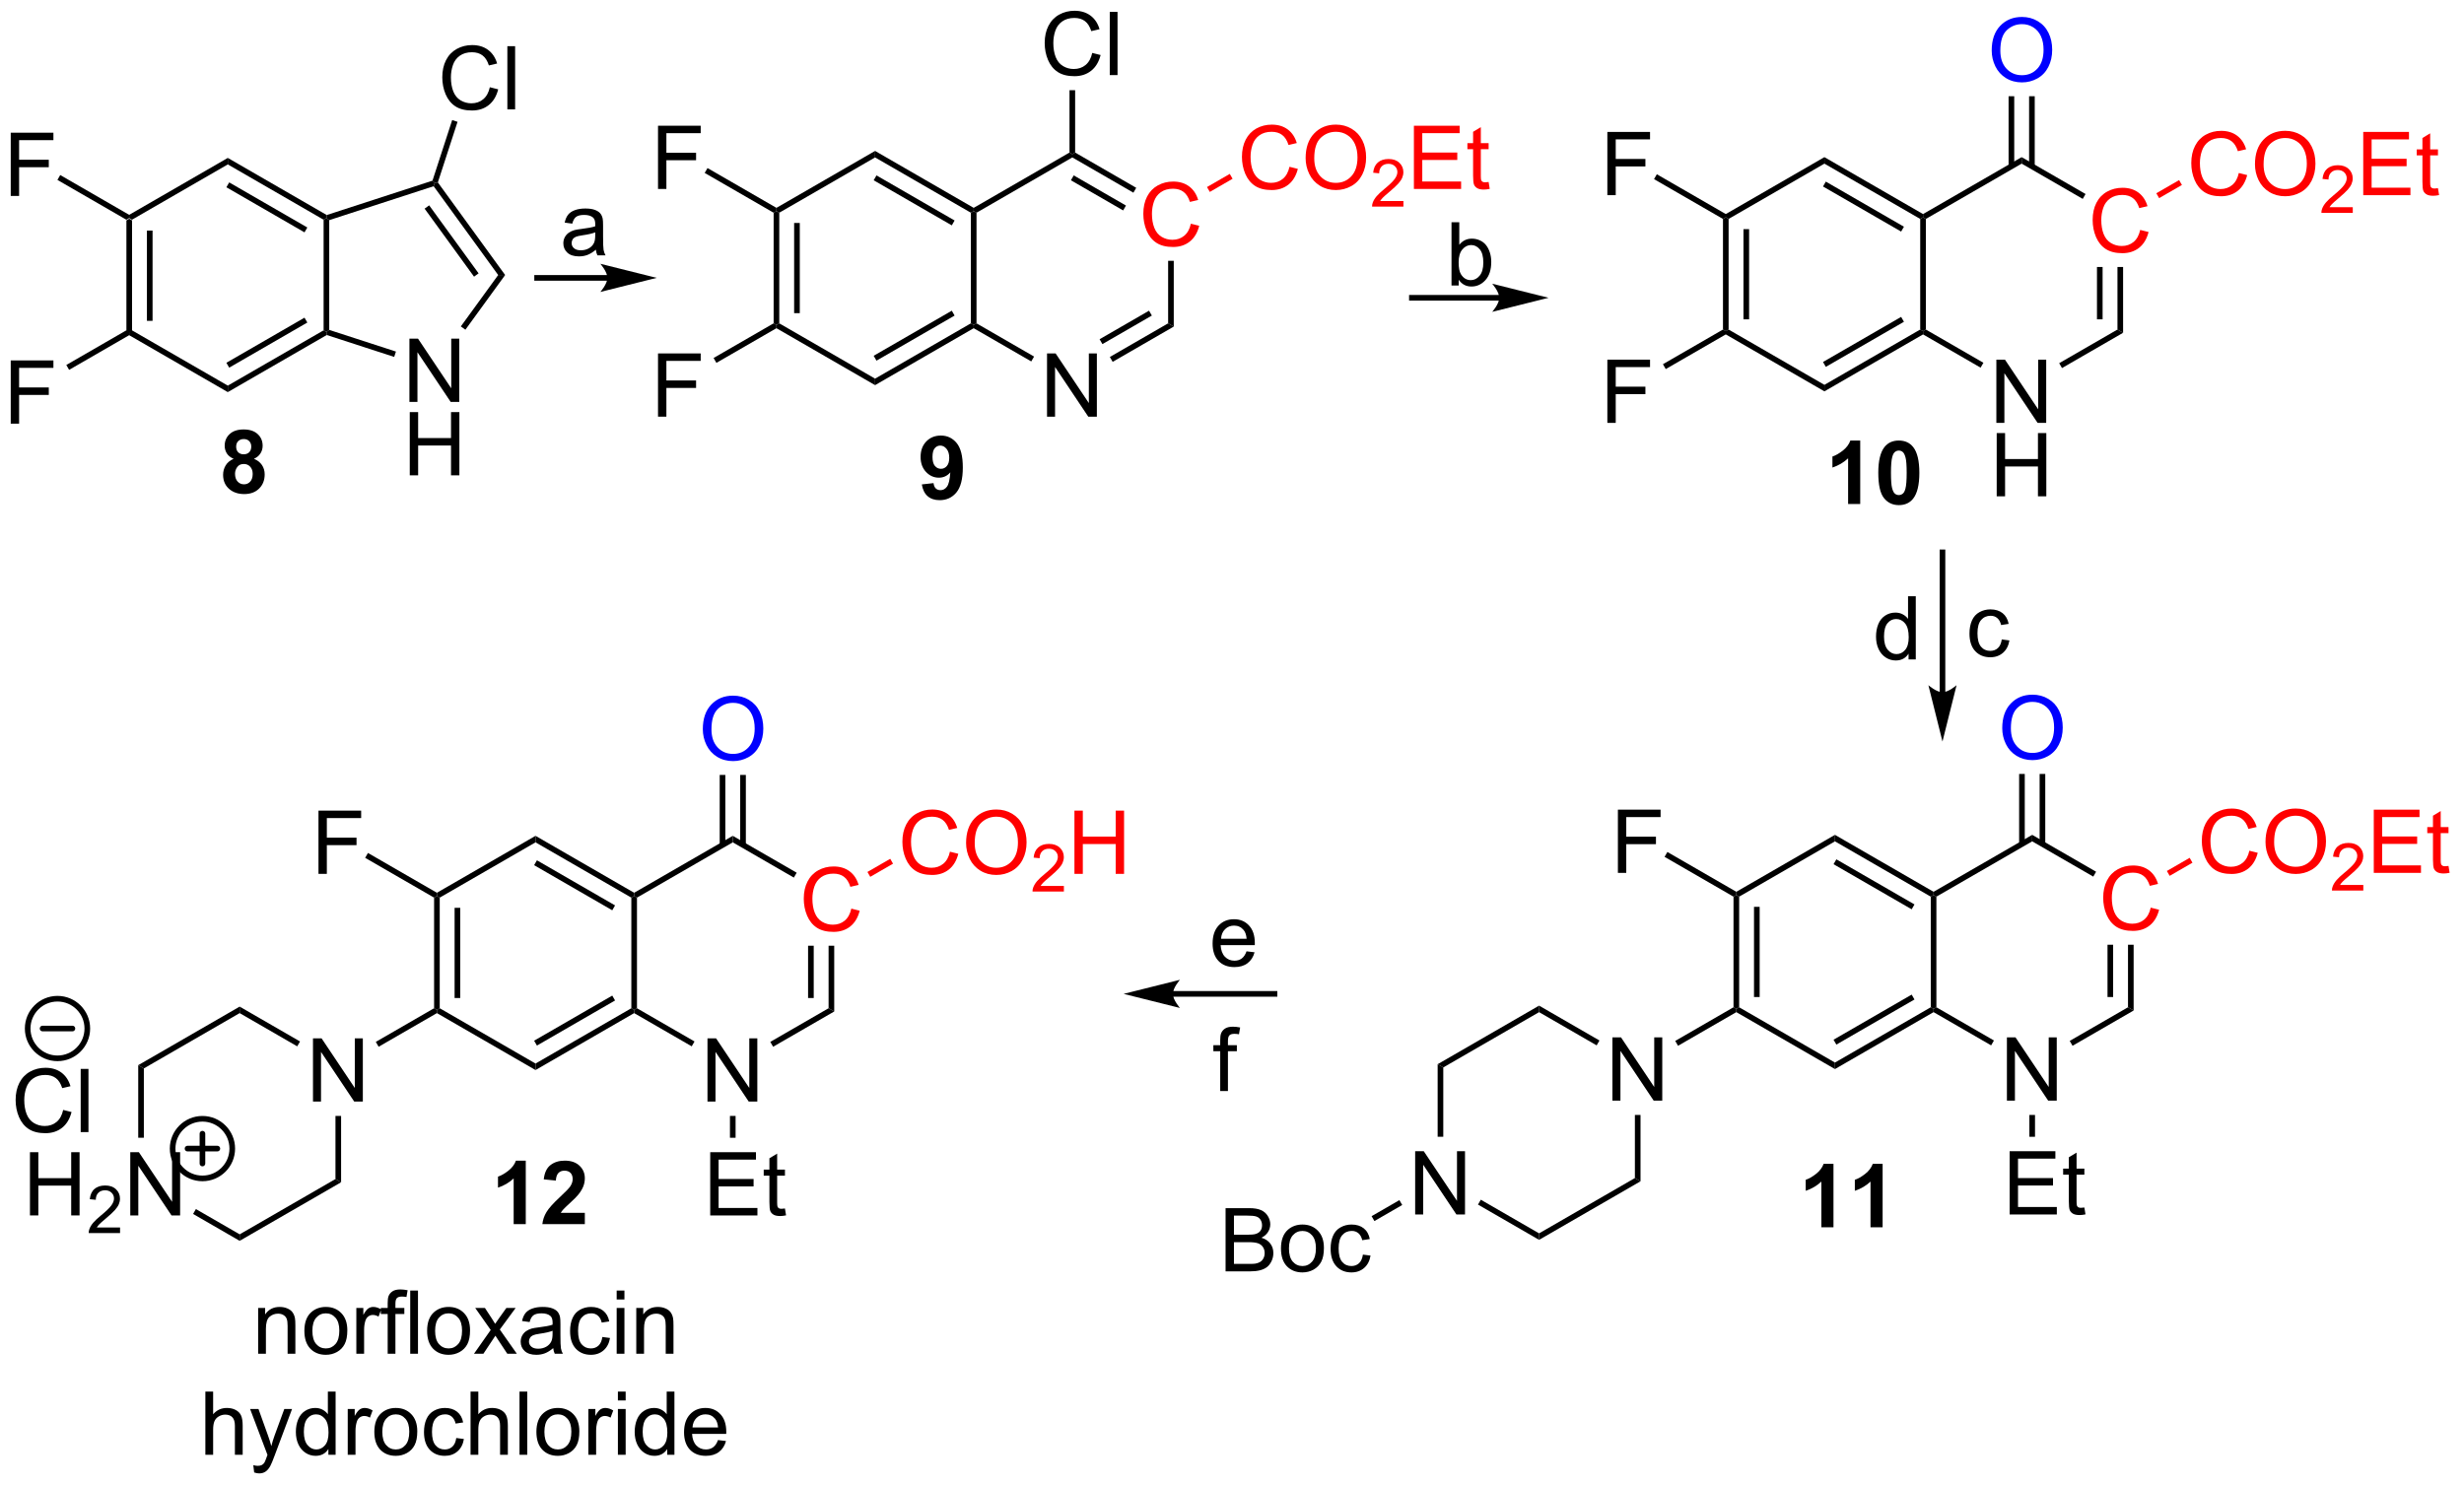 <?xml version="1.0" encoding="UTF-8"?>
<!DOCTYPE svg PUBLIC '-//W3C//DTD SVG 1.0//EN'
          'http://www.w3.org/TR/2001/REC-SVG-20010904/DTD/svg10.dtd'>
<svg stroke-dasharray="none" shape-rendering="auto" xmlns="http://www.w3.org/2000/svg" font-family="'Dialog'" text-rendering="auto" width="612" fill-opacity="1" color-interpolation="auto" color-rendering="auto" preserveAspectRatio="xMidYMid meet" font-size="12px" viewBox="0 0 612 369" fill="black" xmlns:xlink="http://www.w3.org/1999/xlink" stroke="black" image-rendering="auto" stroke-miterlimit="10" stroke-linecap="square" stroke-linejoin="miter" font-style="normal" stroke-width="1" height="369" stroke-dashoffset="0" font-weight="normal" stroke-opacity="1"
><!--Generated by the Batik Graphics2D SVG Generator--><defs id="genericDefs"
  /><g
  ><defs id="defs1"
    ><clipPath clipPathUnits="userSpaceOnUse" id="clipPath1"
      ><path d="M1.308 1.601 L230.463 1.601 L230.463 139.856 L1.308 139.856 L1.308 1.601 Z"
      /></clipPath
      ><clipPath clipPathUnits="userSpaceOnUse" id="clipPath2"
      ><path d="M-0.316 139.353 L-0.316 273.764 L222.468 273.764 L222.468 139.353 Z"
      /></clipPath
    ></defs
    ><g transform="scale(2.667,2.667) translate(-1.308,-1.601) matrix(1.029,0,0,1.029,1.633,-141.738)"
    ><path d="M11.125 159.249 L11.38 159.101 L11.635 159.249 L11.635 169.266 L11.38 169.413 L11.125 169.266 ZM12.981 160.173 L12.981 168.341 L13.492 168.341 L13.492 160.173 Z" stroke="none" clip-path="url(#clipPath2)"
    /></g
    ><g transform="matrix(2.743,0,0,2.743,0.867,-382.236)"
    ><path d="M11.38 169.708 L11.38 169.413 L11.635 169.266 L20.311 174.274 L20.311 174.863 Z" stroke="none" clip-path="url(#clipPath2)"
    /></g
    ><g transform="matrix(2.743,0,0,2.743,0.867,-382.236)"
    ><path d="M20.311 174.863 L20.311 174.274 L28.986 169.266 L29.241 169.413 L29.27 169.691 ZM20.438 172.647 L27.512 168.562 L27.257 168.12 L20.183 172.205 Z" stroke="none" clip-path="url(#clipPath2)"
    /></g
    ><g transform="matrix(2.743,0,0,2.743,0.867,-382.236)"
    ><path d="M29.496 169.228 L29.241 169.413 L28.986 169.266 L28.986 159.249 L29.241 159.101 L29.496 159.287 Z" stroke="none" clip-path="url(#clipPath2)"
    /></g
    ><g transform="matrix(2.743,0,0,2.743,0.867,-382.236)"
    ><path d="M29.27 158.824 L29.241 159.101 L28.986 159.249 L20.311 154.24 L20.311 153.651 ZM27.512 159.952 L20.438 155.868 L20.183 156.31 L27.257 160.394 Z" stroke="none" clip-path="url(#clipPath2)"
    /></g
    ><g transform="matrix(2.743,0,0,2.743,0.867,-382.236)"
    ><path d="M20.311 153.651 L20.311 154.24 L11.635 159.249 L11.38 159.101 L11.38 158.807 Z" stroke="none" clip-path="url(#clipPath2)"
    /></g
    ><g transform="matrix(2.743,0,0,2.743,0.867,-382.236)"
    ><path d="M36.757 175.75 L36.757 170.023 L37.536 170.023 L40.544 174.518 L40.544 170.023 L41.27 170.023 L41.27 175.75 L40.492 175.75 L37.484 171.25 L37.484 175.75 L36.757 175.75 Z" stroke="none" clip-path="url(#clipPath2)"
    /></g
    ><g transform="matrix(2.743,0,0,2.743,0.867,-382.236)"
    ><path d="M36.788 182.399 L36.788 176.673 L37.546 176.673 L37.546 179.024 L40.523 179.024 L40.523 176.673 L41.281 176.673 L41.281 182.399 L40.523 182.399 L40.523 179.699 L37.546 179.699 L37.546 182.399 L36.788 182.399 Z" stroke="none" clip-path="url(#clipPath2)"
    /></g
    ><g transform="matrix(2.743,0,0,2.743,0.867,-382.236)"
    ><path d="M29.27 169.691 L29.241 169.413 L29.496 169.228 L35.536 171.19 L35.378 171.675 Z" stroke="none" clip-path="url(#clipPath2)"
    /></g
    ><g transform="matrix(2.743,0,0,2.743,0.867,-382.236)"
    ><path d="M41.825 169.211 L41.412 168.911 L44.794 164.257 L45.424 164.257 Z" stroke="none" clip-path="url(#clipPath2)"
    /></g
    ><g transform="matrix(2.743,0,0,2.743,0.867,-382.236)"
    ><path d="M45.424 164.257 L44.794 164.257 L38.95 156.215 L39.048 155.915 L39.331 155.87 ZM43.021 164.107 L38.545 157.947 L38.132 158.247 L42.608 164.407 Z" stroke="none" clip-path="url(#clipPath2)"
    /></g
    ><g transform="matrix(2.743,0,0,2.743,0.867,-382.236)"
    ><path d="M38.845 155.712 L39.048 155.915 L38.95 156.215 L29.496 159.287 L29.241 159.101 L29.27 158.824 Z" stroke="none" clip-path="url(#clipPath2)"
    /></g
    ><g transform="matrix(2.743,0,0,2.743,0.867,-382.236)"
    ><path d="M44.037 147.25 L44.795 147.44 Q44.558 148.375 43.938 148.867 Q43.319 149.357 42.425 149.357 Q41.498 149.357 40.918 148.979 Q40.34 148.601 40.035 147.888 Q39.733 147.172 39.733 146.351 Q39.733 145.456 40.074 144.792 Q40.418 144.125 41.048 143.779 Q41.678 143.432 42.436 143.432 Q43.295 143.432 43.881 143.87 Q44.467 144.307 44.699 145.101 L43.952 145.276 Q43.754 144.651 43.373 144.367 Q42.996 144.081 42.42 144.081 Q41.761 144.081 41.316 144.398 Q40.873 144.713 40.694 145.247 Q40.514 145.781 40.514 146.346 Q40.514 147.078 40.727 147.622 Q40.941 148.167 41.389 148.437 Q41.84 148.706 42.363 148.706 Q42.998 148.706 43.438 148.338 Q43.881 147.971 44.037 147.25 ZM45.625 149.258 L45.625 143.531 L46.328 143.531 L46.328 149.258 L45.625 149.258 Z" stroke="none" clip-path="url(#clipPath2)"
    /></g
    ><g transform="matrix(2.743,0,0,2.743,0.867,-382.236)"
    ><path d="M39.331 155.87 L39.048 155.915 L38.845 155.712 L40.628 150.225 L41.114 150.383 Z" stroke="none" clip-path="url(#clipPath2)"
    /></g
    ><g transform="matrix(2.743,0,0,2.743,0.867,-382.236)"
    ><path d="M20.841 180.903 Q20.417 180.724 20.221 180.411 Q20.029 180.096 20.029 179.721 Q20.029 179.08 20.477 178.664 Q20.924 178.244 21.747 178.244 Q22.565 178.244 23.016 178.664 Q23.466 179.08 23.466 179.721 Q23.466 180.119 23.258 180.429 Q23.052 180.739 22.677 180.903 Q23.154 181.096 23.401 181.463 Q23.651 181.83 23.651 182.31 Q23.651 183.104 23.143 183.601 Q22.638 184.096 21.799 184.096 Q21.018 184.096 20.497 183.685 Q19.885 183.2 19.885 182.356 Q19.885 181.893 20.115 181.505 Q20.346 181.114 20.841 180.903 ZM21.068 179.799 Q21.068 180.127 21.253 180.312 Q21.44 180.494 21.747 180.494 Q22.06 180.494 22.247 180.31 Q22.435 180.122 22.435 179.794 Q22.435 179.487 22.25 179.302 Q22.065 179.114 21.76 179.114 Q21.443 179.114 21.255 179.302 Q21.068 179.489 21.068 179.799 ZM20.966 182.252 Q20.966 182.705 21.198 182.96 Q21.432 183.213 21.779 183.213 Q22.12 183.213 22.341 182.968 Q22.565 182.724 22.565 182.263 Q22.565 181.862 22.338 181.617 Q22.112 181.372 21.763 181.372 Q21.362 181.372 21.164 181.651 Q20.966 181.927 20.966 182.252 Z" stroke="none" clip-path="url(#clipPath2)"
    /></g
    ><g transform="matrix(2.743,0,0,2.743,0.867,-382.236)"
    ><path d="M0.656 157.095 L0.656 151.369 L4.521 151.369 L4.521 152.043 L1.414 152.043 L1.414 153.817 L4.102 153.817 L4.102 154.494 L1.414 154.494 L1.414 157.095 L0.656 157.095 Z" stroke="none" clip-path="url(#clipPath2)"
    /></g
    ><g transform="matrix(2.743,0,0,2.743,0.867,-382.236)"
    ><path d="M11.38 158.807 L11.38 159.101 L11.125 159.249 L4.883 155.644 L5.138 155.202 Z" stroke="none" clip-path="url(#clipPath2)"
    /></g
    ><g transform="matrix(2.743,0,0,2.743,0.867,-382.236)"
    ><path d="M0.656 177.719 L0.656 171.992 L4.521 171.992 L4.521 172.667 L1.414 172.667 L1.414 174.44 L4.102 174.44 L4.102 175.117 L1.414 175.117 L1.414 177.719 L0.656 177.719 Z" stroke="none" clip-path="url(#clipPath2)"
    /></g
    ><g transform="matrix(2.743,0,0,2.743,0.867,-382.236)"
    ><path d="M11.125 169.266 L11.38 169.413 L11.38 169.708 L5.943 172.847 L5.688 172.405 Z" stroke="none" clip-path="url(#clipPath2)"
    /></g
    ><g transform="matrix(2.743,0,0,2.743,0.867,-382.236)"
    ><path d="M69.736 158.616 L69.991 158.469 L70.246 158.616 L70.246 168.633 L69.991 168.78 L69.736 168.633 ZM71.592 159.54 L71.592 167.709 L72.103 167.709 L72.103 159.54 Z" stroke="none" clip-path="url(#clipPath2)"
    /></g
    ><g transform="matrix(2.743,0,0,2.743,0.867,-382.236)"
    ><path d="M69.991 169.075 L69.991 168.78 L70.246 168.633 L78.922 173.642 L78.922 174.231 Z" stroke="none" clip-path="url(#clipPath2)"
    /></g
    ><g transform="matrix(2.743,0,0,2.743,0.867,-382.236)"
    ><path d="M78.922 174.231 L78.922 173.642 L87.597 168.633 L87.852 168.78 L87.852 169.075 ZM79.049 172.014 L86.123 167.93 L85.868 167.488 L78.794 171.572 Z" stroke="none" clip-path="url(#clipPath2)"
    /></g
    ><g transform="matrix(2.743,0,0,2.743,0.867,-382.236)"
    ><path d="M88.107 168.633 L87.852 168.78 L87.597 168.633 L87.597 158.616 L87.852 158.469 L88.107 158.616 Z" stroke="none" clip-path="url(#clipPath2)"
    /></g
    ><g transform="matrix(2.743,0,0,2.743,0.867,-382.236)"
    ><path d="M87.852 158.174 L87.852 158.469 L87.597 158.616 L78.922 153.607 L78.922 153.018 ZM86.123 159.319 L79.049 155.235 L78.794 155.677 L85.868 159.761 Z" stroke="none" clip-path="url(#clipPath2)"
    /></g
    ><g transform="matrix(2.743,0,0,2.743,0.867,-382.236)"
    ><path d="M78.922 153.018 L78.922 153.607 L70.246 158.616 L69.991 158.469 L69.991 158.174 Z" stroke="none" clip-path="url(#clipPath2)"
    /></g
    ><g transform="matrix(2.743,0,0,2.743,0.867,-382.236)"
    ><path d="M94.491 177.086 L94.491 171.359 L95.27 171.359 L98.278 175.854 L98.278 171.359 L99.004 171.359 L99.004 177.086 L98.226 177.086 L95.218 172.586 L95.218 177.086 L94.491 177.086 Z" stroke="none" clip-path="url(#clipPath2)"
    /></g
    ><g fill="red" transform="matrix(2.743,0,0,2.743,0.867,-382.236)" stroke="red"
    ><path d="M107.515 159.611 L108.273 159.801 Q108.036 160.736 107.416 161.228 Q106.797 161.718 105.903 161.718 Q104.976 161.718 104.396 161.34 Q103.817 160.962 103.513 160.249 Q103.211 159.533 103.211 158.712 Q103.211 157.816 103.552 157.152 Q103.896 156.486 104.526 156.139 Q105.156 155.793 105.914 155.793 Q106.773 155.793 107.359 156.231 Q107.945 156.668 108.177 157.462 L107.43 157.637 Q107.232 157.012 106.851 156.728 Q106.474 156.441 105.898 156.441 Q105.239 156.441 104.794 156.759 Q104.351 157.074 104.172 157.608 Q103.992 158.142 103.992 158.707 Q103.992 159.439 104.206 159.983 Q104.419 160.527 104.867 160.798 Q105.317 161.066 105.841 161.066 Q106.476 161.066 106.916 160.699 Q107.359 160.332 107.515 159.611 Z" stroke="none" clip-path="url(#clipPath2)"
    /></g
    ><g transform="matrix(2.743,0,0,2.743,0.867,-382.236)"
    ><path d="M87.852 169.075 L87.852 168.78 L88.107 168.633 L93.319 171.642 L93.064 172.084 Z" stroke="none" clip-path="url(#clipPath2)"
    /></g
    ><g transform="matrix(2.743,0,0,2.743,0.867,-382.236)"
    ><path d="M100.435 172.122 L100.18 171.68 L105.457 168.633 L105.967 168.928 ZM99.507 170.514 L103.984 167.93 L103.729 167.488 L99.251 170.073 Z" stroke="none" clip-path="url(#clipPath2)"
    /></g
    ><g transform="matrix(2.743,0,0,2.743,0.867,-382.236)"
    ><path d="M105.967 168.928 L105.457 168.633 L105.457 162.969 L105.967 162.969 Z" stroke="none" clip-path="url(#clipPath2)"
    /></g
    ><g transform="matrix(2.743,0,0,2.743,0.867,-382.236)"
    ><path d="M102.568 156.359 L102.313 156.801 L96.782 153.607 L96.782 153.313 L97.037 153.165 ZM101.64 157.966 L96.91 155.235 L96.654 155.677 L101.385 158.408 Z" stroke="none" clip-path="url(#clipPath2)"
    /></g
    ><g transform="matrix(2.743,0,0,2.743,0.867,-382.236)"
    ><path d="M96.527 153.165 L96.782 153.313 L96.782 153.607 L88.107 158.616 L87.852 158.469 L87.852 158.174 Z" stroke="none" clip-path="url(#clipPath2)"
    /></g
    ><g transform="matrix(2.743,0,0,2.743,0.867,-382.236)"
    ><path d="M98.585 144.143 L99.343 144.333 Q99.106 145.268 98.486 145.76 Q97.866 146.25 96.973 146.25 Q96.046 146.25 95.465 145.872 Q94.887 145.495 94.582 144.781 Q94.28 144.065 94.28 143.245 Q94.28 142.349 94.622 141.685 Q94.965 141.018 95.596 140.672 Q96.226 140.325 96.984 140.325 Q97.843 140.325 98.429 140.763 Q99.015 141.2 99.247 141.995 L98.499 142.169 Q98.301 141.544 97.921 141.26 Q97.543 140.974 96.968 140.974 Q96.309 140.974 95.864 141.292 Q95.421 141.607 95.241 142.141 Q95.062 142.674 95.062 143.239 Q95.062 143.971 95.275 144.516 Q95.489 145.06 95.937 145.331 Q96.387 145.599 96.911 145.599 Q97.546 145.599 97.986 145.232 Q98.429 144.864 98.585 144.143 ZM100.172 146.151 L100.172 140.424 L100.876 140.424 L100.876 146.151 L100.172 146.151 Z" stroke="none" clip-path="url(#clipPath2)"
    /></g
    ><g transform="matrix(2.743,0,0,2.743,0.867,-382.236)"
    ><path d="M97.037 153.165 L96.782 153.313 L96.527 153.165 L96.527 147.519 L97.037 147.519 Z" stroke="none" clip-path="url(#clipPath2)"
    /></g
    ><g fill="red" transform="matrix(2.743,0,0,2.743,0.867,-382.236)" stroke="red"
    ><path d="M116.446 154.455 L117.203 154.645 Q116.966 155.58 116.347 156.072 Q115.727 156.562 114.834 156.562 Q113.907 156.562 113.326 156.184 Q112.748 155.806 112.443 155.093 Q112.141 154.377 112.141 153.556 Q112.141 152.661 112.482 151.996 Q112.826 151.33 113.456 150.983 Q114.086 150.637 114.844 150.637 Q115.703 150.637 116.289 151.075 Q116.875 151.512 117.107 152.306 L116.36 152.481 Q116.162 151.856 115.782 151.572 Q115.404 151.286 114.828 151.286 Q114.17 151.286 113.724 151.603 Q113.282 151.918 113.102 152.452 Q112.922 152.986 112.922 153.551 Q112.922 154.283 113.136 154.827 Q113.349 155.371 113.797 155.642 Q114.248 155.911 114.771 155.911 Q115.407 155.911 115.847 155.543 Q116.289 155.176 116.446 154.455 ZM117.908 153.673 Q117.908 152.246 118.674 151.442 Q119.439 150.635 120.65 150.635 Q121.442 150.635 122.077 151.015 Q122.715 151.392 123.049 152.069 Q123.384 152.746 123.384 153.606 Q123.384 154.478 123.033 155.166 Q122.681 155.853 122.035 156.207 Q121.392 156.562 120.645 156.562 Q119.838 156.562 119.2 156.171 Q118.564 155.778 118.236 155.103 Q117.908 154.426 117.908 153.673 ZM118.689 153.684 Q118.689 154.72 119.244 155.317 Q119.801 155.911 120.642 155.911 Q121.496 155.911 122.049 155.309 Q122.603 154.707 122.603 153.603 Q122.603 152.903 122.366 152.382 Q122.129 151.861 121.674 151.575 Q121.22 151.286 120.653 151.286 Q119.848 151.286 119.267 151.84 Q118.689 152.392 118.689 153.684 Z" stroke="none" clip-path="url(#clipPath2)"
    /></g
    ><g fill="red" transform="matrix(2.743,0,0,2.743,0.867,-382.236)" stroke="red"
    ><path d="M126.764 157.555 L126.764 158.063 L123.924 158.063 Q123.918 157.871 123.987 157.695 Q124.094 157.406 124.332 157.125 Q124.573 156.844 125.024 156.475 Q125.723 155.9 125.969 155.565 Q126.215 155.229 126.215 154.93 Q126.215 154.617 125.99 154.403 Q125.768 154.186 125.407 154.186 Q125.026 154.186 124.797 154.414 Q124.569 154.643 124.567 155.047 L124.024 154.992 Q124.08 154.385 124.444 154.069 Q124.807 153.75 125.418 153.75 Q126.037 153.75 126.397 154.094 Q126.758 154.436 126.758 154.941 Q126.758 155.199 126.653 155.449 Q126.547 155.697 126.301 155.973 Q126.057 156.248 125.489 156.729 Q125.014 157.127 124.879 157.27 Q124.745 157.412 124.657 157.555 L126.764 157.555 Z" stroke="none" clip-path="url(#clipPath2)"
    /></g
    ><g fill="red" transform="matrix(2.743,0,0,2.743,0.867,-382.236)" stroke="red"
    ><path d="M127.712 156.463 L127.712 150.736 L131.853 150.736 L131.853 151.411 L128.47 151.411 L128.47 153.166 L131.639 153.166 L131.639 153.838 L128.47 153.838 L128.47 155.786 L131.986 155.786 L131.986 156.463 L127.712 156.463 ZM134.478 155.832 L134.579 156.455 Q134.283 156.517 134.048 156.517 Q133.665 156.517 133.454 156.398 Q133.244 156.275 133.158 156.077 Q133.072 155.879 133.072 155.246 L133.072 152.861 L132.556 152.861 L132.556 152.314 L133.072 152.314 L133.072 151.286 L133.772 150.864 L133.772 152.314 L134.478 152.314 L134.478 152.861 L133.772 152.861 L133.772 155.286 Q133.772 155.588 133.809 155.673 Q133.845 155.76 133.929 155.812 Q134.014 155.861 134.171 155.861 Q134.288 155.861 134.478 155.832 Z" stroke="none" clip-path="url(#clipPath2)"
    /></g
    ><g fill="red" transform="matrix(2.743,0,0,2.743,0.867,-382.236)" stroke="red"
    ><path d="M109.231 156.732 L108.976 156.29 L111.039 155.099 L111.294 155.541 Z" stroke="none" clip-path="url(#clipPath2)"
    /></g
    ><g transform="matrix(2.743,0,0,2.743,0.867,-382.236)"
    ><path d="M83.153 183.221 L84.215 183.104 Q84.254 183.429 84.418 183.586 Q84.582 183.742 84.851 183.742 Q85.192 183.742 85.429 183.429 Q85.668 183.117 85.734 182.132 Q85.32 182.612 84.7 182.612 Q84.023 182.612 83.533 182.091 Q83.043 181.57 83.043 180.734 Q83.043 179.862 83.559 179.33 Q84.077 178.797 84.879 178.797 Q85.749 178.797 86.306 179.471 Q86.866 180.143 86.866 181.687 Q86.866 183.257 86.283 183.953 Q85.702 184.648 84.77 184.648 Q84.098 184.648 83.684 184.291 Q83.27 183.932 83.153 183.221 ZM85.637 180.822 Q85.637 180.291 85.392 180 Q85.148 179.705 84.827 179.705 Q84.523 179.705 84.322 179.947 Q84.121 180.187 84.121 180.734 Q84.121 181.289 84.34 181.549 Q84.559 181.807 84.887 181.807 Q85.202 181.807 85.418 181.557 Q85.637 181.307 85.637 180.822 Z" stroke="none" clip-path="url(#clipPath2)"
    /></g
    ><g transform="matrix(2.743,0,0,2.743,0.867,-382.236)"
    ><path d="M54.682 164.26 L48.319 164.26 L48.064 164.26 L48.064 164.77 L48.319 164.77 L54.682 164.77 L54.937 164.77 L54.937 164.26 L54.682 164.26 ZM59.146 164.515 L54.044 163.239 C54.044 163.239 54.682 163.957 54.682 164.515 C54.682 165.073 54.044 165.791 54.044 165.791 Z" stroke="none" clip-path="url(#clipPath2)"
    /></g
    ><g transform="matrix(2.743,0,0,2.743,0.867,-382.236)"
    ><path d="M53.639 161.963 Q53.248 162.296 52.886 162.434 Q52.527 162.57 52.113 162.57 Q51.428 162.57 51.061 162.236 Q50.694 161.9 50.694 161.382 Q50.694 161.078 50.831 160.825 Q50.972 160.572 51.196 160.421 Q51.42 160.268 51.701 160.19 Q51.91 160.135 52.326 160.085 Q53.178 159.984 53.581 159.843 Q53.584 159.697 53.584 159.658 Q53.584 159.229 53.386 159.054 Q53.115 158.815 52.584 158.815 Q52.089 158.815 51.852 158.989 Q51.615 159.163 51.503 159.604 L50.816 159.51 Q50.91 159.07 51.123 158.799 Q51.339 158.525 51.745 158.38 Q52.152 158.234 52.686 158.234 Q53.217 158.234 53.548 158.359 Q53.881 158.484 54.037 158.674 Q54.194 158.861 54.256 159.15 Q54.292 159.33 54.292 159.799 L54.292 160.736 Q54.292 161.718 54.337 161.979 Q54.381 162.236 54.514 162.476 L53.779 162.476 Q53.67 162.257 53.639 161.963 ZM53.581 160.393 Q53.199 160.549 52.433 160.658 Q51.998 160.721 51.819 160.799 Q51.639 160.877 51.54 161.028 Q51.444 161.179 51.444 161.361 Q51.444 161.643 51.657 161.83 Q51.87 162.018 52.279 162.018 Q52.686 162.018 53.001 161.841 Q53.319 161.663 53.467 161.354 Q53.581 161.117 53.581 160.65 L53.581 160.393 Z" stroke="none" clip-path="url(#clipPath2)"
    /></g
    ><g transform="matrix(2.743,0,0,2.743,0.867,-382.236)"
    ><path d="M135.44 166.065 L127.53 166.065 L127.275 166.065 L127.275 166.575 L127.53 166.575 L135.44 166.575 L135.695 166.575 L135.695 166.065 L135.44 166.065 ZM139.904 166.32 L134.802 165.044 C134.802 165.044 135.44 165.762 135.44 166.32 C135.44 166.878 134.802 167.595 134.802 167.595 Z" stroke="none" clip-path="url(#clipPath2)"
    /></g
    ><g transform="matrix(2.743,0,0,2.743,0.867,-382.236)"
    ><path d="M131.771 165.206 L131.117 165.206 L131.117 159.479 L131.821 159.479 L131.821 161.521 Q132.266 160.963 132.958 160.963 Q133.341 160.963 133.682 161.117 Q134.024 161.271 134.245 161.552 Q134.466 161.831 134.591 162.226 Q134.716 162.62 134.716 163.068 Q134.716 164.135 134.188 164.719 Q133.662 165.299 132.922 165.299 Q132.188 165.299 131.771 164.685 L131.771 165.206 ZM131.763 163.099 Q131.763 163.846 131.966 164.177 Q132.297 164.721 132.865 164.721 Q133.326 164.721 133.662 164.32 Q133.998 163.919 133.998 163.127 Q133.998 162.315 133.675 161.93 Q133.352 161.542 132.896 161.542 Q132.435 161.542 132.099 161.943 Q131.763 162.341 131.763 163.099 Z" stroke="none" clip-path="url(#clipPath2)"
    /></g
    ><g transform="matrix(2.743,0,0,2.743,0.867,-382.236)"
    ><path d="M155.698 159.178 L155.953 159.031 L156.208 159.178 L156.208 169.195 L155.953 169.343 L155.698 169.195 ZM157.554 160.103 L157.554 168.271 L158.064 168.271 L158.064 160.103 Z" stroke="none" clip-path="url(#clipPath2)"
    /></g
    ><g transform="matrix(2.743,0,0,2.743,0.867,-382.236)"
    ><path d="M155.953 169.637 L155.953 169.343 L156.208 169.195 L164.883 174.204 L164.883 174.793 Z" stroke="none" clip-path="url(#clipPath2)"
    /></g
    ><g transform="matrix(2.743,0,0,2.743,0.867,-382.236)"
    ><path d="M164.883 174.793 L164.883 174.204 L173.558 169.195 L173.814 169.343 L173.814 169.637 ZM165.011 172.576 L172.085 168.492 L171.83 168.05 L164.756 172.134 Z" stroke="none" clip-path="url(#clipPath2)"
    /></g
    ><g transform="matrix(2.743,0,0,2.743,0.867,-382.236)"
    ><path d="M174.069 169.195 L173.814 169.343 L173.558 169.195 L173.558 159.178 L173.814 159.031 L174.069 159.178 Z" stroke="none" clip-path="url(#clipPath2)"
    /></g
    ><g transform="matrix(2.743,0,0,2.743,0.867,-382.236)"
    ><path d="M173.814 158.736 L173.814 159.031 L173.558 159.178 L164.883 154.17 L164.883 153.581 ZM172.085 159.882 L165.011 155.797 L164.756 156.239 L171.83 160.323 Z" stroke="none" clip-path="url(#clipPath2)"
    /></g
    ><g transform="matrix(2.743,0,0,2.743,0.867,-382.236)"
    ><path d="M164.883 153.581 L164.883 154.17 L156.208 159.178 L155.953 159.031 L155.953 158.736 Z" stroke="none" clip-path="url(#clipPath2)"
    /></g
    ><g transform="matrix(2.743,0,0,2.743,0.867,-382.236)"
    ><path d="M180.453 177.649 L180.453 171.922 L181.232 171.922 L184.239 176.417 L184.239 171.922 L184.966 171.922 L184.966 177.649 L184.188 177.649 L181.18 173.149 L181.18 177.649 L180.453 177.649 Z" stroke="none" clip-path="url(#clipPath2)"
    /></g
    ><g transform="matrix(2.743,0,0,2.743,0.867,-382.236)"
    ><path d="M180.484 184.299 L180.484 178.572 L181.242 178.572 L181.242 180.924 L184.219 180.924 L184.219 178.572 L184.976 178.572 L184.976 184.299 L184.219 184.299 L184.219 181.598 L181.242 181.598 L181.242 184.299 L180.484 184.299 Z" stroke="none" clip-path="url(#clipPath2)"
    /></g
    ><g fill="red" transform="matrix(2.743,0,0,2.743,0.867,-382.236)" stroke="red"
    ><path d="M193.477 160.173 L194.235 160.363 Q193.998 161.298 193.378 161.79 Q192.758 162.28 191.865 162.28 Q190.938 162.28 190.357 161.902 Q189.779 161.525 189.474 160.811 Q189.172 160.095 189.172 159.275 Q189.172 158.379 189.513 157.715 Q189.857 157.048 190.487 156.702 Q191.118 156.356 191.875 156.356 Q192.735 156.356 193.321 156.793 Q193.907 157.231 194.138 158.025 L193.391 158.199 Q193.193 157.574 192.813 157.29 Q192.435 157.004 191.86 157.004 Q191.201 157.004 190.756 157.322 Q190.313 157.637 190.133 158.171 Q189.954 158.704 189.954 159.269 Q189.954 160.001 190.167 160.546 Q190.381 161.09 190.829 161.361 Q191.279 161.629 191.803 161.629 Q192.438 161.629 192.878 161.262 Q193.321 160.894 193.477 160.173 Z" stroke="none" clip-path="url(#clipPath2)"
    /></g
    ><g transform="matrix(2.743,0,0,2.743,0.867,-382.236)"
    ><path d="M173.814 169.637 L173.814 169.343 L174.069 169.195 L179.281 172.205 L179.025 172.647 Z" stroke="none" clip-path="url(#clipPath2)"
    /></g
    ><g transform="matrix(2.743,0,0,2.743,0.867,-382.236)"
    ><path d="M186.396 172.684 L186.141 172.243 L191.419 169.195 L191.929 169.49 Z" stroke="none" clip-path="url(#clipPath2)"
    /></g
    ><g transform="matrix(2.743,0,0,2.743,0.867,-382.236)"
    ><path d="M191.929 169.49 L191.419 169.195 L191.419 163.532 L191.929 163.532 ZM190.073 168.271 L190.073 163.532 L189.563 163.532 L189.563 168.271 Z" stroke="none" clip-path="url(#clipPath2)"
    /></g
    ><g transform="matrix(2.743,0,0,2.743,0.867,-382.236)"
    ><path d="M188.53 156.921 L188.275 157.363 L182.744 154.17 L182.744 153.581 Z" stroke="none" clip-path="url(#clipPath2)"
    /></g
    ><g transform="matrix(2.743,0,0,2.743,0.867,-382.236)"
    ><path d="M182.744 153.581 L182.744 154.17 L174.069 159.178 L173.814 159.031 L173.814 158.736 Z" stroke="none" clip-path="url(#clipPath2)"
    /></g
    ><g fill="red" transform="matrix(2.743,0,0,2.743,0.867,-382.236)" stroke="red"
    ><path d="M202.407 155.017 L203.165 155.207 Q202.928 156.142 202.308 156.635 Q201.689 157.124 200.795 157.124 Q199.868 157.124 199.287 156.746 Q198.709 156.369 198.405 155.655 Q198.103 154.939 198.103 154.119 Q198.103 153.223 198.444 152.559 Q198.787 151.892 199.418 151.546 Q200.048 151.2 200.806 151.2 Q201.665 151.2 202.251 151.637 Q202.837 152.075 203.069 152.869 L202.321 153.043 Q202.124 152.418 201.743 152.135 Q201.366 151.848 200.79 151.848 Q200.131 151.848 199.686 152.166 Q199.243 152.481 199.064 153.015 Q198.884 153.548 198.884 154.114 Q198.884 154.845 199.097 155.39 Q199.311 155.934 199.759 156.205 Q200.209 156.473 200.733 156.473 Q201.368 156.473 201.808 156.106 Q202.251 155.739 202.407 155.017 ZM203.87 154.236 Q203.87 152.809 204.635 152.004 Q205.401 151.197 206.612 151.197 Q207.403 151.197 208.039 151.577 Q208.677 151.955 209.01 152.632 Q209.346 153.309 209.346 154.168 Q209.346 155.041 208.995 155.728 Q208.643 156.416 207.997 156.77 Q207.354 157.124 206.607 157.124 Q205.799 157.124 205.161 156.733 Q204.526 156.34 204.198 155.666 Q203.87 154.989 203.87 154.236 ZM204.651 154.246 Q204.651 155.283 205.206 155.879 Q205.763 156.473 206.604 156.473 Q207.458 156.473 208.01 155.871 Q208.565 155.27 208.565 154.166 Q208.565 153.465 208.328 152.944 Q208.091 152.423 207.635 152.137 Q207.182 151.848 206.614 151.848 Q205.81 151.848 205.229 152.403 Q204.651 152.955 204.651 154.246 Z" stroke="none" clip-path="url(#clipPath2)"
    /></g
    ><g fill="red" transform="matrix(2.743,0,0,2.743,0.867,-382.236)" stroke="red"
    ><path d="M212.726 158.117 L212.726 158.625 L209.886 158.625 Q209.88 158.434 209.948 158.258 Q210.056 157.969 210.294 157.688 Q210.534 157.406 210.985 157.037 Q211.685 156.463 211.931 156.127 Q212.177 155.791 212.177 155.492 Q212.177 155.18 211.952 154.965 Q211.73 154.748 211.368 154.748 Q210.987 154.748 210.759 154.977 Q210.53 155.205 210.528 155.609 L209.985 155.555 Q210.042 154.947 210.405 154.631 Q210.769 154.313 211.38 154.313 Q211.999 154.313 212.358 154.656 Q212.72 154.998 212.72 155.504 Q212.72 155.762 212.614 156.012 Q212.509 156.26 212.263 156.535 Q212.019 156.811 211.45 157.291 Q210.976 157.69 210.841 157.832 Q210.706 157.975 210.618 158.117 L212.726 158.117 Z" stroke="none" clip-path="url(#clipPath2)"
    /></g
    ><g fill="red" transform="matrix(2.743,0,0,2.743,0.867,-382.236)" stroke="red"
    ><path d="M213.674 157.025 L213.674 151.298 L217.815 151.298 L217.815 151.973 L214.432 151.973 L214.432 153.728 L217.601 153.728 L217.601 154.4 L214.432 154.4 L214.432 156.348 L217.947 156.348 L217.947 157.025 L213.674 157.025 ZM220.44 156.395 L220.541 157.017 Q220.244 157.08 220.01 157.08 Q219.627 157.08 219.416 156.96 Q219.205 156.838 219.119 156.64 Q219.033 156.442 219.033 155.809 L219.033 153.423 L218.518 153.423 L218.518 152.877 L219.033 152.877 L219.033 151.848 L219.734 151.426 L219.734 152.877 L220.44 152.877 L220.44 153.423 L219.734 153.423 L219.734 155.848 Q219.734 156.15 219.77 156.236 Q219.807 156.322 219.89 156.374 Q219.976 156.423 220.132 156.423 Q220.249 156.423 220.44 156.395 Z" stroke="none" clip-path="url(#clipPath2)"
    /></g
    ><g fill="red" transform="matrix(2.743,0,0,2.743,0.867,-382.236)" stroke="red"
    ><path d="M195.192 157.294 L194.937 156.852 L197 155.661 L197.256 156.103 Z" stroke="none" clip-path="url(#clipPath2)"
    /></g
    ><g fill="blue" transform="matrix(2.743,0,0,2.743,0.867,-382.236)" stroke="blue"
    ><path d="M180.032 143.924 Q180.032 142.497 180.797 141.693 Q181.563 140.885 182.774 140.885 Q183.566 140.885 184.201 141.266 Q184.839 141.643 185.172 142.32 Q185.508 142.997 185.508 143.857 Q185.508 144.729 185.157 145.417 Q184.805 146.104 184.159 146.458 Q183.516 146.812 182.769 146.812 Q181.961 146.812 181.323 146.422 Q180.688 146.029 180.36 145.354 Q180.032 144.677 180.032 143.924 ZM180.813 143.935 Q180.813 144.971 181.368 145.568 Q181.925 146.161 182.766 146.161 Q183.62 146.161 184.172 145.56 Q184.727 144.958 184.727 143.854 Q184.727 143.154 184.49 142.633 Q184.253 142.112 183.797 141.825 Q183.344 141.536 182.776 141.536 Q181.972 141.536 181.391 142.091 Q180.813 142.643 180.813 143.935 Z" stroke="none" clip-path="url(#clipPath2)"
    /></g
    ><g transform="matrix(2.743,0,0,2.743,0.867,-382.236)"
    ><path d="M183.927 154.411 L183.927 148.065 L183.417 148.065 L183.417 154.411 ZM182.071 154.411 L182.071 148.065 L181.56 148.065 L181.56 154.411 Z" stroke="none" clip-path="url(#clipPath2)"
    /></g
    ><g transform="matrix(2.743,0,0,2.743,0.867,-382.236)"
    ><path d="M168.125 184.998 L167.029 184.998 L167.029 180.86 Q166.427 181.423 165.609 181.694 L165.609 180.696 Q166.039 180.556 166.542 180.165 Q167.047 179.772 167.234 179.248 L168.125 179.248 L168.125 184.998 ZM171.621 179.248 Q172.454 179.248 172.923 179.842 Q173.48 180.545 173.48 182.173 Q173.48 183.798 172.918 184.509 Q172.454 185.097 171.621 185.097 Q170.785 185.097 170.272 184.454 Q169.762 183.811 169.762 182.162 Q169.762 180.545 170.324 179.834 Q170.79 179.248 171.621 179.248 ZM171.621 180.157 Q171.423 180.157 171.267 180.285 Q171.111 180.412 171.025 180.74 Q170.91 181.165 170.91 182.173 Q170.91 183.181 171.012 183.558 Q171.113 183.936 171.267 184.061 Q171.423 184.186 171.621 184.186 Q171.821 184.186 171.978 184.058 Q172.134 183.931 172.22 183.602 Q172.332 183.181 172.332 182.173 Q172.332 181.165 172.23 180.79 Q172.129 180.412 171.975 180.285 Q171.821 180.157 171.621 180.157 Z" stroke="none" clip-path="url(#clipPath2)"
    /></g
    ><g transform="matrix(2.743,0,0,2.743,0.867,-382.236)"
    ><path d="M59.267 156.463 L59.267 150.736 L63.132 150.736 L63.132 151.411 L60.025 151.411 L60.025 153.184 L62.713 153.184 L62.713 153.861 L60.025 153.861 L60.025 156.463 L59.267 156.463 Z" stroke="none" clip-path="url(#clipPath2)"
    /></g
    ><g transform="matrix(2.743,0,0,2.743,0.867,-382.236)"
    ><path d="M69.991 158.174 L69.991 158.469 L69.736 158.616 L63.494 155.012 L63.749 154.57 Z" stroke="none" clip-path="url(#clipPath2)"
    /></g
    ><g transform="matrix(2.743,0,0,2.743,0.867,-382.236)"
    ><path d="M59.267 177.086 L59.267 171.359 L63.132 171.359 L63.132 172.034 L60.025 172.034 L60.025 173.808 L62.713 173.808 L62.713 174.484 L60.025 174.484 L60.025 177.086 L59.267 177.086 Z" stroke="none" clip-path="url(#clipPath2)"
    /></g
    ><g transform="matrix(2.743,0,0,2.743,0.867,-382.236)"
    ><path d="M69.736 168.633 L69.991 168.78 L69.991 169.075 L64.554 172.214 L64.299 171.772 Z" stroke="none" clip-path="url(#clipPath2)"
    /></g
    ><g transform="matrix(2.743,0,0,2.743,0.867,-382.236)"
    ><path d="M145.229 157.025 L145.229 151.298 L149.094 151.298 L149.094 151.973 L145.987 151.973 L145.987 153.746 L148.674 153.746 L148.674 154.423 L145.987 154.423 L145.987 157.025 L145.229 157.025 Z" stroke="none" clip-path="url(#clipPath2)"
    /></g
    ><g transform="matrix(2.743,0,0,2.743,0.867,-382.236)"
    ><path d="M155.953 158.736 L155.953 159.031 L155.698 159.178 L149.455 155.574 L149.71 155.132 Z" stroke="none" clip-path="url(#clipPath2)"
    /></g
    ><g transform="matrix(2.743,0,0,2.743,0.867,-382.236)"
    ><path d="M145.229 177.649 L145.229 171.922 L149.094 171.922 L149.094 172.596 L145.987 172.596 L145.987 174.37 L148.674 174.37 L148.674 175.047 L145.987 175.047 L145.987 177.649 L145.229 177.649 Z" stroke="none" clip-path="url(#clipPath2)"
    /></g
    ><g transform="matrix(2.743,0,0,2.743,0.867,-382.236)"
    ><path d="M155.698 169.195 L155.953 169.343 L155.953 169.637 L150.516 172.776 L150.261 172.334 Z" stroke="none" clip-path="url(#clipPath2)"
    /></g
    ><g transform="matrix(2.743,0,0,2.743,0.867,-382.236)"
    ><path d="M156.652 220.558 L156.907 220.41 L157.163 220.558 L157.163 230.575 L156.907 230.722 L156.652 230.575 ZM158.508 221.482 L158.508 229.65 L159.019 229.65 L159.019 221.482 Z" stroke="none" clip-path="url(#clipPath2)"
    /></g
    ><g transform="matrix(2.743,0,0,2.743,0.867,-382.236)"
    ><path d="M156.907 231.017 L156.907 230.722 L157.163 230.575 L165.838 235.583 L165.838 236.172 Z" stroke="none" clip-path="url(#clipPath2)"
    /></g
    ><g transform="matrix(2.743,0,0,2.743,0.867,-382.236)"
    ><path d="M165.838 236.172 L165.838 235.583 L174.513 230.575 L174.768 230.722 L174.768 231.017 ZM165.965 233.956 L173.039 229.871 L172.784 229.429 L165.71 233.514 Z" stroke="none" clip-path="url(#clipPath2)"
    /></g
    ><g transform="matrix(2.743,0,0,2.743,0.867,-382.236)"
    ><path d="M175.023 230.575 L174.768 230.722 L174.513 230.575 L174.513 220.558 L174.768 220.41 L175.023 220.558 Z" stroke="none" clip-path="url(#clipPath2)"
    /></g
    ><g transform="matrix(2.743,0,0,2.743,0.867,-382.236)"
    ><path d="M174.768 220.116 L174.768 220.41 L174.513 220.558 L165.838 215.549 L165.838 214.96 ZM173.039 221.261 L165.965 217.177 L165.71 217.619 L172.784 221.703 Z" stroke="none" clip-path="url(#clipPath2)"
    /></g
    ><g transform="matrix(2.743,0,0,2.743,0.867,-382.236)"
    ><path d="M165.838 214.96 L165.838 215.549 L157.163 220.558 L156.907 220.41 L156.907 220.116 Z" stroke="none" clip-path="url(#clipPath2)"
    /></g
    ><g transform="matrix(2.743,0,0,2.743,0.867,-382.236)"
    ><path d="M181.408 239.028 L181.408 233.301 L182.186 233.301 L185.194 237.796 L185.194 233.301 L185.921 233.301 L185.921 239.028 L185.142 239.028 L182.134 234.528 L182.134 239.028 L181.408 239.028 Z" stroke="none" clip-path="url(#clipPath2)"
    /></g
    ><g fill="red" transform="matrix(2.743,0,0,2.743,0.867,-382.236)" stroke="red"
    ><path d="M194.431 221.552 L195.189 221.743 Q194.952 222.677 194.333 223.17 Q193.713 223.659 192.82 223.659 Q191.893 223.659 191.312 223.282 Q190.734 222.904 190.429 222.19 Q190.127 221.474 190.127 220.654 Q190.127 219.758 190.468 219.094 Q190.812 218.427 191.442 218.081 Q192.072 217.735 192.83 217.735 Q193.689 217.735 194.275 218.172 Q194.861 218.61 195.093 219.404 L194.346 219.578 Q194.148 218.953 193.768 218.67 Q193.39 218.383 192.814 218.383 Q192.155 218.383 191.71 218.701 Q191.268 219.016 191.088 219.55 Q190.908 220.084 190.908 220.649 Q190.908 221.381 191.122 221.925 Q191.335 222.469 191.783 222.74 Q192.234 223.008 192.757 223.008 Q193.393 223.008 193.833 222.641 Q194.275 222.274 194.431 221.552 Z" stroke="none" clip-path="url(#clipPath2)"
    /></g
    ><g transform="matrix(2.743,0,0,2.743,0.867,-382.236)"
    ><path d="M174.768 231.017 L174.768 230.722 L175.023 230.575 L180.235 233.584 L179.98 234.026 Z" stroke="none" clip-path="url(#clipPath2)"
    /></g
    ><g transform="matrix(2.743,0,0,2.743,0.867,-382.236)"
    ><path d="M187.351 234.064 L187.096 233.622 L192.373 230.575 L192.883 230.869 Z" stroke="none" clip-path="url(#clipPath2)"
    /></g
    ><g transform="matrix(2.743,0,0,2.743,0.867,-382.236)"
    ><path d="M192.883 230.869 L192.373 230.575 L192.373 224.911 L192.883 224.911 ZM191.027 229.65 L191.027 224.911 L190.517 224.911 L190.517 229.65 Z" stroke="none" clip-path="url(#clipPath2)"
    /></g
    ><g transform="matrix(2.743,0,0,2.743,0.867,-382.236)"
    ><path d="M189.484 218.3 L189.229 218.742 L183.698 215.549 L183.698 214.96 Z" stroke="none" clip-path="url(#clipPath2)"
    /></g
    ><g transform="matrix(2.743,0,0,2.743,0.867,-382.236)"
    ><path d="M183.698 214.96 L183.698 215.549 L175.023 220.558 L174.768 220.41 L174.768 220.116 Z" stroke="none" clip-path="url(#clipPath2)"
    /></g
    ><g fill="red" transform="matrix(2.743,0,0,2.743,0.867,-382.236)" stroke="red"
    ><path d="M203.362 216.397 L204.12 216.587 Q203.883 217.522 203.263 218.014 Q202.643 218.503 201.75 218.503 Q200.823 218.503 200.242 218.126 Q199.664 217.748 199.359 217.035 Q199.057 216.318 199.057 215.498 Q199.057 214.602 199.398 213.938 Q199.742 213.272 200.372 212.925 Q201.002 212.579 201.76 212.579 Q202.62 212.579 203.206 213.016 Q203.792 213.454 204.023 214.248 L203.276 214.423 Q203.078 213.798 202.698 213.514 Q202.32 213.227 201.745 213.227 Q201.086 213.227 200.641 213.545 Q200.198 213.86 200.018 214.394 Q199.838 214.928 199.838 215.493 Q199.838 216.225 200.052 216.769 Q200.266 217.313 200.713 217.584 Q201.164 217.852 201.687 217.852 Q202.323 217.852 202.763 217.485 Q203.206 217.118 203.362 216.397 ZM204.824 215.615 Q204.824 214.188 205.59 213.383 Q206.355 212.576 207.566 212.576 Q208.358 212.576 208.993 212.956 Q209.631 213.334 209.965 214.011 Q210.301 214.688 210.301 215.548 Q210.301 216.42 209.949 217.107 Q209.597 217.795 208.952 218.149 Q208.308 218.503 207.561 218.503 Q206.754 218.503 206.116 218.113 Q205.48 217.719 205.152 217.045 Q204.824 216.368 204.824 215.615 ZM205.605 215.626 Q205.605 216.662 206.16 217.258 Q206.717 217.852 207.558 217.852 Q208.413 217.852 208.965 217.251 Q209.519 216.649 209.519 215.545 Q209.519 214.844 209.282 214.324 Q209.045 213.803 208.59 213.516 Q208.137 213.227 207.569 213.227 Q206.764 213.227 206.183 213.782 Q205.605 214.334 205.605 215.626 Z" stroke="none" clip-path="url(#clipPath2)"
    /></g
    ><g fill="red" transform="matrix(2.743,0,0,2.743,0.867,-382.236)" stroke="red"
    ><path d="M213.68 219.496 L213.68 220.004 L210.84 220.004 Q210.834 219.813 210.903 219.637 Q211.01 219.348 211.249 219.067 Q211.489 218.786 211.94 218.416 Q212.639 217.842 212.885 217.506 Q213.131 217.17 213.131 216.871 Q213.131 216.559 212.907 216.344 Q212.684 216.127 212.323 216.127 Q211.942 216.127 211.713 216.356 Q211.485 216.584 211.483 216.989 L210.94 216.934 Q210.997 216.327 211.36 216.01 Q211.723 215.692 212.334 215.692 Q212.954 215.692 213.313 216.036 Q213.674 216.377 213.674 216.883 Q213.674 217.141 213.569 217.391 Q213.463 217.639 213.217 217.915 Q212.973 218.19 212.405 218.67 Q211.93 219.069 211.795 219.211 Q211.661 219.354 211.573 219.496 L213.68 219.496 Z" stroke="none" clip-path="url(#clipPath2)"
    /></g
    ><g fill="red" transform="matrix(2.743,0,0,2.743,0.867,-382.236)" stroke="red"
    ><path d="M214.628 218.404 L214.628 212.678 L218.769 212.678 L218.769 213.352 L215.386 213.352 L215.386 215.107 L218.555 215.107 L218.555 215.779 L215.386 215.779 L215.386 217.727 L218.902 217.727 L218.902 218.404 L214.628 218.404 ZM221.394 217.774 L221.496 218.397 Q221.199 218.459 220.964 218.459 Q220.582 218.459 220.371 218.339 Q220.16 218.217 220.074 218.019 Q219.988 217.821 219.988 217.188 L219.988 214.803 L219.472 214.803 L219.472 214.256 L219.988 214.256 L219.988 213.227 L220.688 212.805 L220.688 214.256 L221.394 214.256 L221.394 214.803 L220.688 214.803 L220.688 217.227 Q220.688 217.529 220.725 217.615 Q220.761 217.701 220.845 217.753 Q220.93 217.803 221.087 217.803 Q221.204 217.803 221.394 217.774 Z" stroke="none" clip-path="url(#clipPath2)"
    /></g
    ><g fill="red" transform="matrix(2.743,0,0,2.743,0.867,-382.236)" stroke="red"
    ><path d="M196.147 218.673 L195.892 218.232 L197.955 217.04 L198.21 217.482 Z" stroke="none" clip-path="url(#clipPath2)"
    /></g
    ><g fill="blue" transform="matrix(2.743,0,0,2.743,0.867,-382.236)" stroke="blue"
    ><path d="M180.986 205.304 Q180.986 203.876 181.752 203.072 Q182.518 202.264 183.728 202.264 Q184.52 202.264 185.155 202.645 Q185.793 203.022 186.127 203.699 Q186.463 204.376 186.463 205.236 Q186.463 206.108 186.111 206.796 Q185.76 207.483 185.114 207.837 Q184.471 208.192 183.723 208.192 Q182.916 208.192 182.278 207.801 Q181.643 207.408 181.314 206.733 Q180.986 206.056 180.986 205.304 ZM181.768 205.314 Q181.768 206.35 182.322 206.947 Q182.88 207.541 183.721 207.541 Q184.575 207.541 185.127 206.939 Q185.681 206.337 185.681 205.233 Q185.681 204.533 185.445 204.012 Q185.208 203.491 184.752 203.205 Q184.299 202.916 183.731 202.916 Q182.926 202.916 182.346 203.47 Q181.768 204.022 181.768 205.314 Z" stroke="none" clip-path="url(#clipPath2)"
    /></g
    ><g transform="matrix(2.743,0,0,2.743,0.867,-382.236)"
    ><path d="M184.881 215.79 L184.881 209.444 L184.371 209.444 L184.371 215.79 ZM183.025 215.79 L183.025 209.444 L182.515 209.444 L182.515 215.79 Z" stroke="none" clip-path="url(#clipPath2)"
    /></g
    ><g transform="matrix(2.743,0,0,2.743,0.867,-382.236)"
    ><path d="M165.704 250.502 L164.608 250.502 L164.608 246.364 Q164.006 246.927 163.189 247.198 L163.189 246.2 Q163.619 246.06 164.121 245.669 Q164.626 245.276 164.814 244.752 L165.704 244.752 L165.704 250.502 ZM170.154 250.502 L169.057 250.502 L169.057 246.364 Q168.456 246.927 167.638 247.198 L167.638 246.2 Q168.068 246.06 168.57 245.669 Q169.076 245.276 169.263 244.752 L170.154 244.752 L170.154 250.502 Z" stroke="none" clip-path="url(#clipPath2)"
    /></g
    ><g transform="matrix(2.743,0,0,2.743,0.867,-382.236)"
    ><path d="M146.184 218.404 L146.184 212.678 L150.048 212.678 L150.048 213.352 L146.941 213.352 L146.941 215.126 L149.629 215.126 L149.629 215.803 L146.941 215.803 L146.941 218.404 L146.184 218.404 Z" stroke="none" clip-path="url(#clipPath2)"
    /></g
    ><g transform="matrix(2.743,0,0,2.743,0.867,-382.236)"
    ><path d="M156.907 220.116 L156.907 220.41 L156.652 220.558 L150.41 216.953 L150.665 216.511 Z" stroke="none" clip-path="url(#clipPath2)"
    /></g
    ><g transform="matrix(2.743,0,0,2.743,0.867,-382.236)"
    ><path d="M145.687 239.028 L145.687 233.301 L146.465 233.301 L149.473 237.796 L149.473 233.301 L150.2 233.301 L150.2 239.028 L149.421 239.028 L146.413 234.528 L146.413 239.028 L145.687 239.028 Z" stroke="none" clip-path="url(#clipPath2)"
    /></g
    ><g transform="matrix(2.743,0,0,2.743,0.867,-382.236)"
    ><path d="M156.652 230.575 L156.907 230.722 L156.907 231.017 L151.63 234.064 L151.375 233.622 Z" stroke="none" clip-path="url(#clipPath2)"
    /></g
    ><g transform="matrix(2.743,0,0,2.743,0.867,-382.236)"
    ><path d="M181.656 249.34 L181.656 243.613 L185.797 243.613 L185.797 244.287 L182.414 244.287 L182.414 246.043 L185.583 246.043 L185.583 246.715 L182.414 246.715 L182.414 248.662 L185.929 248.662 L185.929 249.34 L181.656 249.34 ZM188.422 248.709 L188.523 249.332 Q188.226 249.394 187.992 249.394 Q187.609 249.394 187.398 249.274 Q187.187 249.152 187.101 248.954 Q187.015 248.756 187.015 248.124 L187.015 245.738 L186.5 245.738 L186.5 245.191 L187.015 245.191 L187.015 244.162 L187.716 243.741 L187.716 245.191 L188.422 245.191 L188.422 245.738 L187.716 245.738 L187.716 248.162 Q187.716 248.465 187.752 248.55 Q187.789 248.637 187.872 248.689 Q187.958 248.738 188.114 248.738 Q188.232 248.738 188.422 248.709 Z" stroke="none" clip-path="url(#clipPath2)"
    /></g
    ><g transform="matrix(2.743,0,0,2.743,0.867,-382.236)"
    ><path d="M183.443 240.328 L183.953 240.328 L183.953 242.305 L183.443 242.305 Z" stroke="none" clip-path="url(#clipPath2)"
    /></g
    ><g transform="matrix(2.743,0,0,2.743,0.867,-382.236)"
    ><path d="M127.826 249.34 L127.826 243.613 L128.605 243.613 L131.613 248.108 L131.613 243.613 L132.339 243.613 L132.339 249.34 L131.56 249.34 L128.553 244.84 L128.553 249.34 L127.826 249.34 Z" stroke="none" clip-path="url(#clipPath2)"
    /></g
    ><g transform="matrix(2.743,0,0,2.743,0.867,-382.236)"
    ><path d="M144.514 233.584 L144.259 234.026 L139.047 231.017 L139.047 230.427 Z" stroke="none" clip-path="url(#clipPath2)"
    /></g
    ><g transform="matrix(2.743,0,0,2.743,0.867,-382.236)"
    ><path d="M139.047 230.427 L139.047 231.017 L130.372 236.025 L129.862 235.731 Z" stroke="none" clip-path="url(#clipPath2)"
    /></g
    ><g transform="matrix(2.743,0,0,2.743,0.867,-382.236)"
    ><path d="M129.862 235.731 L130.372 236.025 L130.372 242.305 L129.862 242.305 Z" stroke="none" clip-path="url(#clipPath2)"
    /></g
    ><g transform="matrix(2.743,0,0,2.743,0.867,-382.236)"
    ><path d="M133.514 248.446 L133.769 248.004 L139.047 251.051 L139.047 251.64 Z" stroke="none" clip-path="url(#clipPath2)"
    /></g
    ><g transform="matrix(2.743,0,0,2.743,0.867,-382.236)"
    ><path d="M139.047 251.64 L139.047 251.051 L147.722 246.042 L148.232 246.337 Z" stroke="none" clip-path="url(#clipPath2)"
    /></g
    ><g transform="matrix(2.743,0,0,2.743,0.867,-382.236)"
    ><path d="M148.232 246.337 L147.722 246.042 L147.722 240.328 L148.232 240.328 Z" stroke="none" clip-path="url(#clipPath2)"
    /></g
    ><g transform="matrix(2.743,0,0,2.743,0.867,-382.236)"
    ><path d="M110.659 254.495 L110.659 248.769 L112.808 248.769 Q113.464 248.769 113.86 248.943 Q114.258 249.115 114.482 249.477 Q114.706 249.839 114.706 250.232 Q114.706 250.6 114.505 250.925 Q114.308 251.248 113.906 251.448 Q114.425 251.6 114.703 251.967 Q114.985 252.334 114.985 252.834 Q114.985 253.238 114.813 253.584 Q114.644 253.928 114.394 254.115 Q114.144 254.303 113.766 254.399 Q113.391 254.495 112.844 254.495 L110.659 254.495 ZM111.417 251.175 L112.656 251.175 Q113.159 251.175 113.378 251.107 Q113.667 251.022 113.813 250.823 Q113.961 250.623 113.961 250.323 Q113.961 250.037 113.823 249.821 Q113.688 249.605 113.433 249.524 Q113.18 249.443 112.563 249.443 L111.417 249.443 L111.417 251.175 ZM111.417 253.818 L112.844 253.818 Q113.211 253.818 113.36 253.792 Q113.62 253.745 113.794 253.636 Q113.972 253.527 114.084 253.318 Q114.198 253.107 114.198 252.834 Q114.198 252.514 114.034 252.279 Q113.87 252.042 113.578 251.946 Q113.289 251.85 112.743 251.85 L111.417 251.85 L111.417 253.818 ZM115.675 252.42 Q115.675 251.269 116.315 250.714 Q116.852 250.253 117.62 250.253 Q118.477 250.253 119.019 250.813 Q119.563 251.373 119.563 252.363 Q119.563 253.162 119.321 253.623 Q119.081 254.081 118.623 254.337 Q118.164 254.589 117.62 254.589 Q116.75 254.589 116.211 254.032 Q115.675 253.472 115.675 252.42 ZM116.399 252.42 Q116.399 253.217 116.745 253.615 Q117.094 254.011 117.62 254.011 Q118.144 254.011 118.49 253.613 Q118.839 253.214 118.839 252.397 Q118.839 251.628 118.49 251.232 Q118.141 250.834 117.62 250.834 Q117.094 250.834 116.745 251.23 Q116.399 251.623 116.399 252.42 ZM123.093 252.975 L123.785 253.066 Q123.671 253.779 123.205 254.185 Q122.739 254.589 122.059 254.589 Q121.207 254.589 120.689 254.032 Q120.171 253.475 120.171 252.435 Q120.171 251.764 120.392 251.261 Q120.616 250.756 121.072 250.506 Q121.528 250.253 122.061 250.253 Q122.739 250.253 123.168 250.594 Q123.598 250.935 123.718 251.566 L123.035 251.67 Q122.936 251.253 122.689 251.042 Q122.442 250.831 122.09 250.831 Q121.559 250.831 121.225 251.212 Q120.895 251.592 120.895 252.417 Q120.895 253.253 121.215 253.633 Q121.535 254.011 122.051 254.011 Q122.465 254.011 122.741 253.758 Q123.02 253.503 123.093 252.975 Z" stroke="none" clip-path="url(#clipPath2)"
    /></g
    ><g transform="matrix(2.743,0,0,2.743,0.867,-382.236)"
    ><path d="M126.399 248.042 L126.654 248.484 L124.136 249.937 L123.881 249.495 Z" stroke="none" clip-path="url(#clipPath2)"
    /></g
    ><g transform="matrix(2.743,0,0,2.743,0.867,-382.236)"
    ><path d="M38.991 220.646 L39.246 220.499 L39.501 220.646 L39.501 230.663 L39.246 230.811 L38.991 230.663 ZM40.847 221.571 L40.847 229.739 L41.357 229.739 L41.357 221.571 Z" stroke="none" clip-path="url(#clipPath2)"
    /></g
    ><g transform="matrix(2.743,0,0,2.743,0.867,-382.236)"
    ><path d="M39.246 231.105 L39.246 230.811 L39.501 230.663 L48.176 235.672 L48.176 236.261 Z" stroke="none" clip-path="url(#clipPath2)"
    /></g
    ><g transform="matrix(2.743,0,0,2.743,0.867,-382.236)"
    ><path d="M48.176 236.261 L48.176 235.672 L56.851 230.663 L57.106 230.811 L57.106 231.105 ZM48.303 234.044 L55.378 229.96 L55.123 229.518 L48.048 233.602 Z" stroke="none" clip-path="url(#clipPath2)"
    /></g
    ><g transform="matrix(2.743,0,0,2.743,0.867,-382.236)"
    ><path d="M57.361 230.663 L57.106 230.811 L56.851 230.663 L56.851 220.646 L57.106 220.499 L57.361 220.646 Z" stroke="none" clip-path="url(#clipPath2)"
    /></g
    ><g transform="matrix(2.743,0,0,2.743,0.867,-382.236)"
    ><path d="M57.106 220.204 L57.106 220.499 L56.851 220.646 L48.176 215.638 L48.176 215.048 ZM55.378 221.35 L48.303 217.265 L48.048 217.707 L55.123 221.792 Z" stroke="none" clip-path="url(#clipPath2)"
    /></g
    ><g transform="matrix(2.743,0,0,2.743,0.867,-382.236)"
    ><path d="M48.176 215.048 L48.176 215.638 L39.501 220.646 L39.246 220.499 L39.246 220.204 Z" stroke="none" clip-path="url(#clipPath2)"
    /></g
    ><g transform="matrix(2.743,0,0,2.743,0.867,-382.236)"
    ><path d="M63.746 239.117 L63.746 233.39 L64.524 233.39 L67.532 237.885 L67.532 233.39 L68.259 233.39 L68.259 239.117 L67.48 239.117 L64.472 234.617 L64.472 239.117 L63.746 239.117 Z" stroke="none" clip-path="url(#clipPath2)"
    /></g
    ><g fill="red" transform="matrix(2.743,0,0,2.743,0.867,-382.236)" stroke="red"
    ><path d="M76.77 221.641 L77.528 221.831 Q77.291 222.766 76.671 223.258 Q76.051 223.748 75.158 223.748 Q74.231 223.748 73.65 223.37 Q73.072 222.993 72.767 222.279 Q72.465 221.563 72.465 220.743 Q72.465 219.847 72.806 219.183 Q73.15 218.516 73.78 218.17 Q74.41 217.823 75.168 217.823 Q76.028 217.823 76.614 218.261 Q77.199 218.698 77.431 219.493 L76.684 219.667 Q76.486 219.042 76.106 218.758 Q75.728 218.472 75.153 218.472 Q74.494 218.472 74.048 218.79 Q73.606 219.105 73.426 219.638 Q73.246 220.172 73.246 220.737 Q73.246 221.469 73.46 222.013 Q73.673 222.558 74.121 222.829 Q74.572 223.097 75.095 223.097 Q75.731 223.097 76.171 222.73 Q76.614 222.362 76.77 221.641 Z" stroke="none" clip-path="url(#clipPath2)"
    /></g
    ><g transform="matrix(2.743,0,0,2.743,0.867,-382.236)"
    ><path d="M57.106 231.105 L57.106 230.811 L57.361 230.663 L62.573 233.673 L62.318 234.114 Z" stroke="none" clip-path="url(#clipPath2)"
    /></g
    ><g transform="matrix(2.743,0,0,2.743,0.867,-382.236)"
    ><path d="M69.689 234.152 L69.434 233.71 L74.712 230.663 L75.222 230.958 Z" stroke="none" clip-path="url(#clipPath2)"
    /></g
    ><g transform="matrix(2.743,0,0,2.743,0.867,-382.236)"
    ><path d="M75.222 230.958 L74.712 230.663 L74.712 225 L75.222 225 ZM73.366 229.739 L73.366 225 L72.855 225 L72.855 229.739 Z" stroke="none" clip-path="url(#clipPath2)"
    /></g
    ><g transform="matrix(2.743,0,0,2.743,0.867,-382.236)"
    ><path d="M71.823 218.389 L71.567 218.831 L66.036 215.638 L66.036 215.048 Z" stroke="none" clip-path="url(#clipPath2)"
    /></g
    ><g transform="matrix(2.743,0,0,2.743,0.867,-382.236)"
    ><path d="M66.036 215.048 L66.036 215.638 L57.361 220.646 L57.106 220.499 L57.106 220.204 Z" stroke="none" clip-path="url(#clipPath2)"
    /></g
    ><g fill="red" transform="matrix(2.743,0,0,2.743,0.867,-382.236)" stroke="red"
    ><path d="M85.7 216.485 L86.458 216.675 Q86.221 217.61 85.601 218.102 Q84.981 218.592 84.088 218.592 Q83.161 218.592 82.58 218.214 Q82.002 217.837 81.697 217.123 Q81.395 216.407 81.395 215.587 Q81.395 214.691 81.737 214.027 Q82.08 213.36 82.71 213.014 Q83.341 212.667 84.099 212.667 Q84.958 212.667 85.544 213.105 Q86.13 213.542 86.362 214.337 L85.614 214.511 Q85.416 213.886 85.036 213.602 Q84.658 213.316 84.083 213.316 Q83.424 213.316 82.979 213.634 Q82.536 213.949 82.356 214.483 Q82.177 215.016 82.177 215.582 Q82.177 216.313 82.39 216.858 Q82.604 217.402 83.052 217.673 Q83.502 217.941 84.026 217.941 Q84.661 217.941 85.101 217.574 Q85.544 217.207 85.7 216.485 ZM87.162 215.704 Q87.162 214.277 87.928 213.472 Q88.694 212.665 89.904 212.665 Q90.696 212.665 91.332 213.045 Q91.97 213.423 92.303 214.1 Q92.639 214.777 92.639 215.636 Q92.639 216.509 92.287 217.196 Q91.936 217.884 91.29 218.238 Q90.647 218.592 89.899 218.592 Q89.092 218.592 88.454 218.201 Q87.819 217.808 87.49 217.134 Q87.162 216.457 87.162 215.704 ZM87.944 215.714 Q87.944 216.751 88.498 217.347 Q89.055 217.941 89.897 217.941 Q90.751 217.941 91.303 217.339 Q91.858 216.738 91.858 215.634 Q91.858 214.933 91.621 214.412 Q91.384 213.891 90.928 213.605 Q90.475 213.316 89.907 213.316 Q89.102 213.316 88.522 213.871 Q87.944 214.423 87.944 215.714 Z" stroke="none" clip-path="url(#clipPath2)"
    /></g
    ><g fill="red" transform="matrix(2.743,0,0,2.743,0.867,-382.236)" stroke="red"
    ><path d="M96.018 219.585 L96.018 220.093 L93.178 220.093 Q93.173 219.902 93.241 219.726 Q93.349 219.437 93.587 219.155 Q93.827 218.874 94.278 218.505 Q94.977 217.931 95.224 217.595 Q95.47 217.259 95.47 216.96 Q95.47 216.648 95.245 216.433 Q95.022 216.216 94.661 216.216 Q94.28 216.216 94.052 216.445 Q93.823 216.673 93.821 217.077 L93.278 217.023 Q93.335 216.415 93.698 216.099 Q94.061 215.78 94.673 215.78 Q95.292 215.78 95.651 216.124 Q96.013 216.466 96.013 216.972 Q96.013 217.23 95.907 217.48 Q95.802 217.728 95.555 218.003 Q95.311 218.279 94.743 218.759 Q94.268 219.157 94.134 219.3 Q93.999 219.443 93.911 219.585 L96.018 219.585 Z" stroke="none" clip-path="url(#clipPath2)"
    /></g
    ><g fill="red" transform="matrix(2.743,0,0,2.743,0.867,-382.236)" stroke="red"
    ><path d="M96.974 218.493 L96.974 212.766 L97.732 212.766 L97.732 215.118 L100.709 215.118 L100.709 212.766 L101.467 212.766 L101.467 218.493 L100.709 218.493 L100.709 215.792 L97.732 215.792 L97.732 218.493 L96.974 218.493 Z" stroke="none" clip-path="url(#clipPath2)"
    /></g
    ><g fill="red" transform="matrix(2.743,0,0,2.743,0.867,-382.236)" stroke="red"
    ><path d="M78.485 218.762 L78.23 218.32 L80.293 217.129 L80.548 217.571 Z" stroke="none" clip-path="url(#clipPath2)"
    /></g
    ><g fill="blue" transform="matrix(2.743,0,0,2.743,0.867,-382.236)" stroke="blue"
    ><path d="M63.324 205.392 Q63.324 203.965 64.09 203.161 Q64.856 202.353 66.067 202.353 Q66.858 202.353 67.494 202.733 Q68.132 203.111 68.465 203.788 Q68.801 204.465 68.801 205.325 Q68.801 206.197 68.449 206.884 Q68.098 207.572 67.452 207.926 Q66.809 208.28 66.061 208.28 Q65.254 208.28 64.616 207.89 Q63.981 207.496 63.653 206.822 Q63.324 206.145 63.324 205.392 ZM64.106 205.403 Q64.106 206.439 64.66 207.036 Q65.218 207.629 66.059 207.629 Q66.913 207.629 67.465 207.028 Q68.02 206.426 68.02 205.322 Q68.02 204.621 67.783 204.101 Q67.546 203.58 67.09 203.293 Q66.637 203.004 66.069 203.004 Q65.264 203.004 64.684 203.559 Q64.106 204.111 64.106 205.403 Z" stroke="none" clip-path="url(#clipPath2)"
    /></g
    ><g transform="matrix(2.743,0,0,2.743,0.867,-382.236)"
    ><path d="M67.22 215.879 L67.22 209.533 L66.709 209.533 L66.709 215.879 ZM65.363 215.879 L65.363 209.533 L64.853 209.533 L64.853 215.879 Z" stroke="none" clip-path="url(#clipPath2)"
    /></g
    ><g transform="matrix(2.743,0,0,2.743,0.867,-382.236)"
    ><path d="M47.292 250.216 L46.196 250.216 L46.196 246.078 Q45.595 246.641 44.777 246.911 L44.777 245.914 Q45.207 245.774 45.709 245.383 Q46.214 244.99 46.402 244.466 L47.292 244.466 L47.292 250.216 ZM52.64 249.195 L52.64 250.216 L48.794 250.216 Q48.856 249.638 49.169 249.12 Q49.481 248.602 50.403 247.748 Q51.145 247.055 51.312 246.81 Q51.539 246.469 51.539 246.138 Q51.539 245.771 51.341 245.573 Q51.145 245.375 50.796 245.375 Q50.453 245.375 50.25 245.583 Q50.046 245.789 50.015 246.271 L48.921 246.161 Q49.02 245.255 49.536 244.862 Q50.052 244.466 50.825 244.466 Q51.671 244.466 52.156 244.924 Q52.64 245.38 52.64 246.06 Q52.64 246.445 52.502 246.797 Q52.364 247.146 52.062 247.529 Q51.864 247.781 51.343 248.258 Q50.825 248.734 50.684 248.891 Q50.546 249.047 50.461 249.195 L52.64 249.195 Z" stroke="none" clip-path="url(#clipPath2)"
    /></g
    ><g transform="matrix(2.743,0,0,2.743,0.867,-382.236)"
    ><path d="M28.522 218.493 L28.522 212.766 L32.386 212.766 L32.386 213.441 L29.279 213.441 L29.279 215.214 L31.967 215.214 L31.967 215.891 L29.279 215.891 L29.279 218.493 L28.522 218.493 Z" stroke="none" clip-path="url(#clipPath2)"
    /></g
    ><g transform="matrix(2.743,0,0,2.743,0.867,-382.236)"
    ><path d="M39.246 220.204 L39.246 220.499 L38.991 220.646 L32.748 217.042 L33.003 216.6 Z" stroke="none" clip-path="url(#clipPath2)"
    /></g
    ><g transform="matrix(2.743,0,0,2.743,0.867,-382.236)"
    ><path d="M28.025 239.117 L28.025 233.39 L28.803 233.39 L31.811 237.885 L31.811 233.39 L32.538 233.39 L32.538 239.117 L31.759 239.117 L28.751 234.617 L28.751 239.117 L28.025 239.117 Z" stroke="none" clip-path="url(#clipPath2)"
    /></g
    ><g transform="matrix(2.743,0,0,2.743,0.867,-382.236)"
    ><path d="M38.991 230.663 L39.246 230.811 L39.246 231.105 L33.968 234.152 L33.713 233.71 Z" stroke="none" clip-path="url(#clipPath2)"
    /></g
    ><g transform="matrix(2.743,0,0,2.743,0.867,-382.236)"
    ><path d="M63.994 249.428 L63.994 243.702 L68.135 243.702 L68.135 244.376 L64.752 244.376 L64.752 246.131 L67.921 246.131 L67.921 246.803 L64.752 246.803 L64.752 248.751 L68.268 248.751 L68.268 249.428 L63.994 249.428 ZM70.76 248.798 L70.861 249.421 Q70.564 249.483 70.33 249.483 Q69.947 249.483 69.736 249.363 Q69.525 249.241 69.439 249.043 Q69.354 248.845 69.354 248.212 L69.354 245.827 L68.838 245.827 L68.838 245.28 L69.354 245.28 L69.354 244.251 L70.054 243.829 L70.054 245.28 L70.76 245.28 L70.76 245.827 L70.054 245.827 L70.054 248.251 Q70.054 248.553 70.091 248.639 Q70.127 248.725 70.21 248.777 Q70.296 248.827 70.453 248.827 Q70.57 248.827 70.76 248.798 Z" stroke="none" clip-path="url(#clipPath2)"
    /></g
    ><g transform="matrix(2.743,0,0,2.743,0.867,-382.236)"
    ><path d="M65.781 240.417 L66.291 240.417 L66.291 242.394 L65.781 242.394 Z" stroke="none" clip-path="url(#clipPath2)"
    /></g
    ><g transform="matrix(2.743,0,0,2.743,0.867,-382.236)"
    ><path d="M2.397 249.428 L2.397 243.702 L3.155 243.702 L3.155 246.053 L6.131 246.053 L6.131 243.702 L6.889 243.702 L6.889 249.428 L6.131 249.428 L6.131 246.728 L3.155 246.728 L3.155 249.428 L2.397 249.428 Z" stroke="none" clip-path="url(#clipPath2)"
    /></g
    ><g transform="matrix(2.743,0,0,2.743,0.867,-382.236)"
    ><path d="M10.555 250.52 L10.555 251.028 L7.715 251.028 Q7.71 250.837 7.778 250.661 Q7.885 250.372 8.123 250.091 Q8.364 249.81 8.815 249.44 Q9.514 248.866 9.76 248.53 Q10.006 248.194 10.006 247.895 Q10.006 247.583 9.782 247.368 Q9.559 247.151 9.198 247.151 Q8.817 247.151 8.588 247.38 Q8.36 247.608 8.358 248.013 L7.815 247.958 Q7.872 247.351 8.235 247.034 Q8.598 246.716 9.21 246.716 Q9.829 246.716 10.188 247.06 Q10.549 247.401 10.549 247.907 Q10.549 248.165 10.444 248.415 Q10.338 248.663 10.092 248.939 Q9.848 249.214 9.28 249.694 Q8.805 250.093 8.67 250.235 Q8.536 250.378 8.448 250.52 L10.555 250.52 Z" stroke="none" clip-path="url(#clipPath2)"
    /></g
    ><g transform="matrix(2.743,0,0,2.743,0.867,-382.236)"
    ><path d="M11.48 249.428 L11.48 243.702 L12.259 243.702 L15.266 248.196 L15.266 243.702 L15.993 243.702 L15.993 249.428 L15.214 249.428 L12.207 244.928 L12.207 249.428 L11.48 249.428 Z" stroke="none" clip-path="url(#clipPath2)"
    /></g
    ><g transform="matrix(2.743,0,0,2.743,0.867,-382.236)"
    ><path d="M26.852 233.673 L26.597 234.114 L21.385 231.105 L21.385 230.516 Z" stroke="none" clip-path="url(#clipPath2)"
    /></g
    ><g transform="matrix(2.743,0,0,2.743,0.867,-382.236)"
    ><path d="M21.385 230.516 L21.385 231.105 L12.71 236.114 L12.2 235.819 Z" stroke="none" clip-path="url(#clipPath2)"
    /></g
    ><g transform="matrix(2.743,0,0,2.743,0.867,-382.236)"
    ><path d="M12.2 235.819 L12.71 236.114 L12.71 242.394 L12.2 242.394 Z" stroke="none" clip-path="url(#clipPath2)"
    /></g
    ><g transform="matrix(2.743,0,0,2.743,0.867,-382.236)"
    ><path d="M17.168 249.294 L17.423 248.852 L21.385 251.14 L21.385 251.729 Z" stroke="none" clip-path="url(#clipPath2)"
    /></g
    ><g transform="matrix(2.743,0,0,2.743,0.867,-382.236)"
    ><path d="M21.385 251.729 L21.385 251.14 L30.06 246.131 L30.57 246.426 Z" stroke="none" clip-path="url(#clipPath2)"
    /></g
    ><g transform="matrix(2.743,0,0,2.743,0.867,-382.236)"
    ><path d="M30.57 246.426 L30.06 246.131 L30.06 240.417 L30.57 240.417 Z" stroke="none" clip-path="url(#clipPath2)"
    /></g
    ><g transform="matrix(2.743,0,0,2.743,0.867,-382.236)"
    ><path d="M5.404 239.873 L6.162 240.063 Q5.925 240.998 5.305 241.49 Q4.685 241.98 3.792 241.98 Q2.865 241.98 2.284 241.602 Q1.706 241.225 1.401 240.511 Q1.099 239.795 1.099 238.975 Q1.099 238.079 1.44 237.415 Q1.784 236.748 2.414 236.402 Q3.045 236.056 3.803 236.056 Q4.662 236.056 5.248 236.493 Q5.834 236.931 6.066 237.725 L5.318 237.899 Q5.12 237.274 4.74 236.99 Q4.362 236.704 3.787 236.704 Q3.128 236.704 2.683 237.022 Q2.24 237.337 2.06 237.871 Q1.881 238.405 1.881 238.97 Q1.881 239.701 2.094 240.246 Q2.308 240.79 2.756 241.061 Q3.206 241.329 3.729 241.329 Q4.365 241.329 4.805 240.962 Q5.248 240.595 5.404 239.873 ZM6.991 241.881 L6.991 236.155 L7.694 236.155 L7.694 241.881 L6.991 241.881 Z" stroke="none" clip-path="url(#clipPath2)"
    /></g
    ><g transform="matrix(2.743,0,0,2.743,0.867,-382.236)"
    ><path d="M175.829 202.043 L175.829 189.375 L175.829 189.12 L175.319 189.12 L175.319 189.375 L175.319 202.043 L175.319 202.298 L175.829 202.298 L175.829 202.043 ZM175.574 206.508 L176.85 201.405 C176.85 201.405 176.132 202.043 175.574 202.043 C175.016 202.043 174.298 201.405 174.298 201.405 Z" stroke="none" clip-path="url(#clipPath2)"
    /></g
    ><g transform="matrix(2.743,0,0,2.743,0.867,-382.236)"
    ><path d="M105.89 229.618 L115.089 229.618 L115.344 229.618 L115.344 229.108 L115.089 229.108 L105.89 229.108 L105.635 229.108 L105.635 229.618 L105.89 229.618 ZM101.426 229.363 L106.528 230.638 C106.528 230.638 105.89 229.921 105.89 229.363 C105.89 228.805 106.528 228.087 106.528 228.087 Z" stroke="none" clip-path="url(#clipPath2)"
    /></g
    ><g transform="matrix(2.743,0,0,2.743,0.867,-382.236)"
    ><path d="M172.502 199.073 L172.502 198.55 Q172.109 199.167 171.344 199.167 Q170.846 199.167 170.429 198.893 Q170.016 198.62 169.786 198.131 Q169.557 197.638 169.557 197.003 Q169.557 196.381 169.763 195.875 Q169.971 195.37 170.385 195.102 Q170.799 194.831 171.312 194.831 Q171.687 194.831 171.979 194.99 Q172.273 195.146 172.456 195.401 L172.456 193.347 L173.156 193.347 L173.156 199.073 L172.502 199.073 ZM170.281 197.003 Q170.281 197.8 170.617 198.196 Q170.953 198.589 171.409 198.589 Q171.87 198.589 172.193 198.211 Q172.516 197.834 172.516 197.06 Q172.516 196.209 172.187 195.81 Q171.859 195.412 171.377 195.412 Q170.909 195.412 170.594 195.795 Q170.281 196.177 170.281 197.003 Z" stroke="none" clip-path="url(#clipPath2)"
    /></g
    ><g transform="matrix(2.743,0,0,2.743,0.867,-382.236)"
    ><path d="M112.557 225.507 L113.284 225.595 Q113.112 226.233 112.645 226.585 Q112.182 226.936 111.461 226.936 Q110.549 226.936 110.015 226.377 Q109.484 225.814 109.484 224.804 Q109.484 223.757 110.023 223.179 Q110.562 222.601 111.422 222.601 Q112.252 222.601 112.778 223.168 Q113.307 223.733 113.307 224.759 Q113.307 224.822 113.304 224.947 L110.211 224.947 Q110.25 225.632 110.596 225.996 Q110.945 226.358 111.463 226.358 Q111.851 226.358 112.125 226.155 Q112.398 225.952 112.557 225.507 ZM110.25 224.369 L112.565 224.369 Q112.518 223.845 112.299 223.585 Q111.963 223.179 111.429 223.179 Q110.945 223.179 110.614 223.504 Q110.284 223.827 110.25 224.369 Z" stroke="none" clip-path="url(#clipPath2)"
    /></g
    ><g transform="matrix(2.743,0,0,2.743,0.867,-382.236)"
    ><path d="M110.173 238.161 L110.173 234.559 L109.553 234.559 L109.553 234.012 L110.173 234.012 L110.173 233.57 Q110.173 233.153 110.248 232.95 Q110.35 232.676 110.605 232.507 Q110.86 232.335 111.321 232.335 Q111.618 232.335 111.978 232.405 L111.873 233.02 Q111.655 232.981 111.459 232.981 Q111.139 232.981 111.006 233.119 Q110.873 233.254 110.873 233.629 L110.873 234.012 L111.681 234.012 L111.681 234.559 L110.873 234.559 L110.873 238.161 L110.173 238.161 Z" stroke="none" clip-path="url(#clipPath2)"
    /></g
    ><g transform="matrix(2.743,0,0,2.743,0.867,-382.236)"
    ><path d="M23.059 261.957 L23.059 257.808 L23.692 257.808 L23.692 258.397 Q24.148 257.715 25.012 257.715 Q25.387 257.715 25.7 257.85 Q26.015 257.983 26.171 258.202 Q26.328 258.42 26.39 258.723 Q26.429 258.918 26.429 259.405 L26.429 261.957 L25.726 261.957 L25.726 259.433 Q25.726 259.004 25.643 258.79 Q25.562 258.577 25.354 258.452 Q25.145 258.324 24.864 258.324 Q24.413 258.324 24.088 258.611 Q23.762 258.894 23.762 259.691 L23.762 261.957 L23.059 261.957 ZM27.245 259.881 Q27.245 258.73 27.886 258.176 Q28.423 257.715 29.191 257.715 Q30.048 257.715 30.589 258.275 Q31.134 258.834 31.134 259.824 Q31.134 260.624 30.891 261.084 Q30.652 261.543 30.194 261.798 Q29.735 262.051 29.191 262.051 Q28.321 262.051 27.782 261.493 Q27.245 260.933 27.245 259.881 ZM27.97 259.881 Q27.97 260.678 28.316 261.077 Q28.665 261.473 29.191 261.473 Q29.714 261.473 30.061 261.074 Q30.41 260.676 30.41 259.858 Q30.41 259.09 30.061 258.694 Q29.712 258.295 29.191 258.295 Q28.665 258.295 28.316 258.691 Q27.97 259.084 27.97 259.881 ZM31.95 261.957 L31.95 257.808 L32.583 257.808 L32.583 258.436 Q32.825 257.996 33.028 257.855 Q33.234 257.715 33.481 257.715 Q33.835 257.715 34.203 257.941 L33.96 258.592 Q33.703 258.441 33.445 258.441 Q33.216 258.441 33.031 258.579 Q32.848 258.717 32.77 258.965 Q32.653 259.34 32.653 259.785 L32.653 261.957 L31.95 261.957 ZM34.788 261.957 L34.788 258.355 L34.169 258.355 L34.169 257.808 L34.788 257.808 L34.788 257.366 Q34.788 256.949 34.864 256.746 Q34.966 256.473 35.221 256.303 Q35.476 256.131 35.937 256.131 Q36.234 256.131 36.593 256.202 L36.489 256.816 Q36.27 256.777 36.075 256.777 Q35.755 256.777 35.622 256.915 Q35.489 257.051 35.489 257.426 L35.489 257.808 L36.296 257.808 L36.296 258.355 L35.489 258.355 L35.489 261.957 L34.788 261.957 ZM36.829 261.957 L36.829 256.23 L37.532 256.23 L37.532 261.957 L36.829 261.957 ZM38.359 259.881 Q38.359 258.73 38.999 258.176 Q39.536 257.715 40.304 257.715 Q41.161 257.715 41.703 258.275 Q42.247 258.834 42.247 259.824 Q42.247 260.624 42.005 261.084 Q41.765 261.543 41.307 261.798 Q40.848 262.051 40.304 262.051 Q39.434 262.051 38.895 261.493 Q38.359 260.933 38.359 259.881 ZM39.083 259.881 Q39.083 260.678 39.429 261.077 Q39.778 261.473 40.304 261.473 Q40.828 261.473 41.174 261.074 Q41.523 260.676 41.523 259.858 Q41.523 259.09 41.174 258.694 Q40.825 258.295 40.304 258.295 Q39.778 258.295 39.429 258.691 Q39.083 259.084 39.083 259.881 ZM42.602 261.957 L44.118 259.801 L42.714 257.808 L43.594 257.808 L44.23 258.78 Q44.41 259.058 44.519 259.246 Q44.691 258.988 44.837 258.788 L45.535 257.808 L46.376 257.808 L44.941 259.762 L46.485 261.957 L45.62 261.957 L44.769 260.668 L44.542 260.319 L43.454 261.957 L42.602 261.957 ZM49.777 261.444 Q49.386 261.777 49.024 261.915 Q48.665 262.051 48.251 262.051 Q47.566 262.051 47.199 261.717 Q46.831 261.381 46.831 260.863 Q46.831 260.558 46.969 260.306 Q47.11 260.053 47.334 259.902 Q47.558 259.749 47.839 259.67 Q48.048 259.616 48.464 259.566 Q49.316 259.465 49.719 259.324 Q49.722 259.178 49.722 259.139 Q49.722 258.709 49.524 258.535 Q49.253 258.295 48.722 258.295 Q48.227 258.295 47.99 258.47 Q47.753 258.644 47.641 259.084 L46.954 258.991 Q47.048 258.551 47.261 258.28 Q47.477 258.006 47.884 257.861 Q48.29 257.715 48.824 257.715 Q49.355 257.715 49.686 257.84 Q50.019 257.965 50.175 258.155 Q50.331 258.342 50.394 258.631 Q50.43 258.811 50.43 259.28 L50.43 260.217 Q50.43 261.199 50.475 261.459 Q50.519 261.717 50.652 261.957 L49.917 261.957 Q49.808 261.738 49.777 261.444 ZM49.719 259.874 Q49.337 260.03 48.571 260.139 Q48.136 260.202 47.956 260.28 Q47.777 260.358 47.678 260.509 Q47.581 260.66 47.581 260.842 Q47.581 261.124 47.795 261.311 Q48.009 261.499 48.417 261.499 Q48.824 261.499 49.139 261.322 Q49.456 261.144 49.605 260.834 Q49.719 260.598 49.719 260.131 L49.719 259.874 ZM54.226 260.436 L54.919 260.527 Q54.804 261.241 54.338 261.647 Q53.872 262.051 53.192 262.051 Q52.341 262.051 51.822 261.493 Q51.304 260.936 51.304 259.897 Q51.304 259.225 51.526 258.723 Q51.749 258.217 52.205 257.967 Q52.661 257.715 53.195 257.715 Q53.872 257.715 54.301 258.056 Q54.731 258.397 54.851 259.027 L54.169 259.131 Q54.07 258.715 53.822 258.504 Q53.575 258.293 53.223 258.293 Q52.692 258.293 52.359 258.673 Q52.028 259.053 52.028 259.879 Q52.028 260.715 52.348 261.095 Q52.669 261.473 53.184 261.473 Q53.598 261.473 53.874 261.22 Q54.153 260.965 54.226 260.436 ZM55.523 257.038 L55.523 256.23 L56.226 256.23 L56.226 257.038 L55.523 257.038 ZM55.523 261.957 L55.523 257.808 L56.226 257.808 L56.226 261.957 L55.523 261.957 ZM57.298 261.957 L57.298 257.808 L57.93 257.808 L57.93 258.397 Q58.386 257.715 59.251 257.715 Q59.626 257.715 59.938 257.85 Q60.253 257.983 60.41 258.202 Q60.566 258.42 60.628 258.723 Q60.667 258.918 60.667 259.405 L60.667 261.957 L59.964 261.957 L59.964 259.433 Q59.964 259.004 59.881 258.79 Q59.8 258.577 59.592 258.452 Q59.384 258.324 59.102 258.324 Q58.652 258.324 58.326 258.611 Q58.001 258.894 58.001 259.691 L58.001 261.957 L57.298 261.957 Z" stroke="none" clip-path="url(#clipPath2)"
    /></g
    ><g transform="matrix(2.743,0,0,2.743,0.867,-382.236)"
    ><path d="M18.28 271.107 L18.28 265.38 L18.983 265.38 L18.983 267.435 Q19.475 266.865 20.225 266.865 Q20.686 266.865 21.025 267.047 Q21.366 267.227 21.512 267.547 Q21.658 267.867 21.658 268.477 L21.658 271.107 L20.954 271.107 L20.954 268.477 Q20.954 267.951 20.725 267.711 Q20.499 267.469 20.079 267.469 Q19.767 267.469 19.491 267.633 Q19.218 267.794 19.1 268.073 Q18.983 268.349 18.983 268.836 L18.983 271.107 L18.28 271.107 ZM22.698 272.706 L22.62 272.044 Q22.849 272.107 23.021 272.107 Q23.255 272.107 23.396 272.029 Q23.537 271.951 23.628 271.81 Q23.693 271.706 23.841 271.287 Q23.862 271.229 23.904 271.115 L22.331 266.959 L23.089 266.959 L23.951 269.36 Q24.12 269.818 24.253 270.32 Q24.372 269.836 24.542 269.375 L25.427 266.959 L26.13 266.959 L24.552 271.177 Q24.3 271.862 24.159 272.12 Q23.971 272.466 23.729 272.628 Q23.487 272.792 23.151 272.792 Q22.948 272.792 22.698 272.706 ZM29.419 271.107 L29.419 270.584 Q29.026 271.201 28.261 271.201 Q27.763 271.201 27.346 270.927 Q26.932 270.654 26.703 270.164 Q26.474 269.672 26.474 269.037 Q26.474 268.414 26.68 267.909 Q26.888 267.404 27.302 267.136 Q27.716 266.865 28.229 266.865 Q28.604 266.865 28.896 267.024 Q29.19 267.18 29.372 267.435 L29.372 265.38 L30.073 265.38 L30.073 271.107 L29.419 271.107 ZM27.198 269.037 Q27.198 269.834 27.534 270.229 Q27.87 270.623 28.326 270.623 Q28.787 270.623 29.11 270.245 Q29.432 269.867 29.432 269.094 Q29.432 268.242 29.104 267.844 Q28.776 267.445 28.294 267.445 Q27.826 267.445 27.511 267.828 Q27.198 268.211 27.198 269.037 ZM31.171 271.107 L31.171 266.959 L31.803 266.959 L31.803 267.586 Q32.046 267.146 32.249 267.005 Q32.455 266.865 32.702 266.865 Q33.056 266.865 33.423 267.091 L33.181 267.742 Q32.923 267.591 32.666 267.591 Q32.436 267.591 32.251 267.729 Q32.069 267.867 31.991 268.115 Q31.874 268.49 31.874 268.935 L31.874 271.107 L31.171 271.107 ZM33.58 269.031 Q33.58 267.88 34.22 267.326 Q34.757 266.865 35.525 266.865 Q36.382 266.865 36.923 267.425 Q37.468 267.985 37.468 268.974 Q37.468 269.774 37.225 270.235 Q36.986 270.693 36.527 270.948 Q36.069 271.201 35.525 271.201 Q34.655 271.201 34.116 270.643 Q33.58 270.084 33.58 269.031 ZM34.303 269.031 Q34.303 269.828 34.65 270.227 Q34.999 270.623 35.525 270.623 Q36.048 270.623 36.395 270.224 Q36.744 269.826 36.744 269.008 Q36.744 268.24 36.395 267.844 Q36.046 267.445 35.525 267.445 Q34.999 267.445 34.65 267.841 Q34.303 268.235 34.303 269.031 ZM40.998 269.586 L41.69 269.677 Q41.576 270.391 41.109 270.797 Q40.643 271.201 39.964 271.201 Q39.112 271.201 38.594 270.643 Q38.076 270.086 38.076 269.047 Q38.076 268.375 38.297 267.873 Q38.521 267.367 38.977 267.117 Q39.432 266.865 39.966 266.865 Q40.643 266.865 41.073 267.206 Q41.503 267.547 41.623 268.177 L40.94 268.281 Q40.841 267.865 40.594 267.654 Q40.346 267.443 39.995 267.443 Q39.464 267.443 39.13 267.823 Q38.8 268.203 38.8 269.029 Q38.8 269.865 39.12 270.245 Q39.44 270.623 39.956 270.623 Q40.37 270.623 40.646 270.37 Q40.925 270.115 40.998 269.586 ZM42.292 271.107 L42.292 265.38 L42.995 265.38 L42.995 267.435 Q43.487 266.865 44.237 266.865 Q44.698 266.865 45.037 267.047 Q45.378 267.227 45.523 267.547 Q45.669 267.867 45.669 268.477 L45.669 271.107 L44.966 271.107 L44.966 268.477 Q44.966 267.951 44.737 267.711 Q44.511 267.469 44.091 267.469 Q43.779 267.469 43.503 267.633 Q43.229 267.794 43.112 268.073 Q42.995 268.349 42.995 268.836 L42.995 271.107 L42.292 271.107 ZM46.725 271.107 L46.725 265.38 L47.428 265.38 L47.428 271.107 L46.725 271.107 ZM48.255 269.031 Q48.255 267.88 48.896 267.326 Q49.432 266.865 50.201 266.865 Q51.057 266.865 51.599 267.425 Q52.143 267.985 52.143 268.974 Q52.143 269.774 51.901 270.235 Q51.662 270.693 51.203 270.948 Q50.745 271.201 50.201 271.201 Q49.331 271.201 48.792 270.643 Q48.255 270.084 48.255 269.031 ZM48.979 269.031 Q48.979 269.828 49.326 270.227 Q49.675 270.623 50.201 270.623 Q50.724 270.623 51.07 270.224 Q51.419 269.826 51.419 269.008 Q51.419 268.24 51.07 267.844 Q50.721 267.445 50.201 267.445 Q49.675 267.445 49.326 267.841 Q48.979 268.235 48.979 269.031 ZM52.96 271.107 L52.96 266.959 L53.593 266.959 L53.593 267.586 Q53.835 267.146 54.038 267.005 Q54.244 266.865 54.491 266.865 Q54.845 266.865 55.212 267.091 L54.97 267.742 Q54.712 267.591 54.455 267.591 Q54.225 267.591 54.041 267.729 Q53.858 267.867 53.78 268.115 Q53.663 268.49 53.663 268.935 L53.663 271.107 L52.96 271.107 ZM55.634 266.188 L55.634 265.38 L56.337 265.38 L56.337 266.188 L55.634 266.188 ZM55.634 271.107 L55.634 266.959 L56.337 266.959 L56.337 271.107 L55.634 271.107 ZM60.099 271.107 L60.099 270.584 Q59.706 271.201 58.94 271.201 Q58.443 271.201 58.026 270.927 Q57.612 270.654 57.383 270.164 Q57.154 269.672 57.154 269.037 Q57.154 268.414 57.359 267.909 Q57.568 267.404 57.982 267.136 Q58.396 266.865 58.909 266.865 Q59.284 266.865 59.576 267.024 Q59.87 267.18 60.052 267.435 L60.052 265.38 L60.753 265.38 L60.753 271.107 L60.099 271.107 ZM57.878 269.037 Q57.878 269.834 58.214 270.229 Q58.55 270.623 59.005 270.623 Q59.466 270.623 59.789 270.245 Q60.112 269.867 60.112 269.094 Q60.112 268.242 59.784 267.844 Q59.456 267.445 58.974 267.445 Q58.505 267.445 58.19 267.828 Q57.878 268.211 57.878 269.037 ZM64.697 269.771 L65.423 269.86 Q65.251 270.498 64.785 270.849 Q64.322 271.201 63.6 271.201 Q62.689 271.201 62.155 270.641 Q61.624 270.078 61.624 269.068 Q61.624 268.021 62.163 267.443 Q62.702 266.865 63.561 266.865 Q64.392 266.865 64.918 267.432 Q65.447 267.998 65.447 269.024 Q65.447 269.086 65.444 269.211 L62.35 269.211 Q62.389 269.896 62.736 270.261 Q63.085 270.623 63.603 270.623 Q63.991 270.623 64.264 270.419 Q64.538 270.216 64.697 269.771 ZM62.389 268.633 L64.704 268.633 Q64.658 268.11 64.439 267.849 Q64.103 267.443 63.569 267.443 Q63.085 267.443 62.754 267.768 Q62.423 268.091 62.389 268.633 Z" stroke="none" clip-path="url(#clipPath2)"
    /></g
    ><g transform="matrix(2.743,0,0,2.743,0.867,-382.236)"
    ><path d="M180.941 197.261 L181.634 197.352 Q181.519 198.066 181.053 198.472 Q180.587 198.876 179.907 198.876 Q179.056 198.876 178.537 198.319 Q178.019 197.761 178.019 196.722 Q178.019 196.05 178.241 195.548 Q178.464 195.042 178.92 194.792 Q179.376 194.54 179.91 194.54 Q180.587 194.54 181.017 194.881 Q181.446 195.222 181.566 195.852 L180.884 195.957 Q180.785 195.54 180.537 195.329 Q180.29 195.118 179.939 195.118 Q179.407 195.118 179.074 195.498 Q178.743 195.879 178.743 196.704 Q178.743 197.54 179.064 197.92 Q179.384 198.298 179.899 198.298 Q180.314 198.298 180.589 198.045 Q180.868 197.79 180.941 197.261 Z" stroke="none" clip-path="url(#clipPath2)"
    /></g
    ><g stroke-width="0.51" transform="matrix(2.743,0,0,2.743,0.867,-382.236)" stroke-linejoin="round" stroke-linecap="round"
    ><path fill="none" d="M18.015 246.075 C16.524 246.075 15.315 244.866 15.315 243.375 C15.315 241.884 16.524 240.675 18.015 240.675 C19.506 240.675 20.715 241.884 20.715 243.375 C20.715 244.866 19.506 246.075 18.015 246.075 M16.665 243.375 L19.365 243.375 M18.015 242.025 L18.015 244.725" clip-path="url(#clipPath2)"
    /></g
    ><g stroke-width="0.51" transform="matrix(2.743,0,0,2.743,0.867,-382.236)" stroke-linejoin="round" stroke-linecap="round"
    ><path fill="none" d="M4.89 235.2 C3.399 235.2 2.19 233.991 2.19 232.5 C2.19 231.009 3.399 229.8 4.89 229.8 C6.381 229.8 7.59 231.009 7.59 232.5 C7.59 233.991 6.381 235.2 4.89 235.2 M3.54 232.5 L6.24 232.5" clip-path="url(#clipPath2)"
    /></g
  ></g
></svg
>
